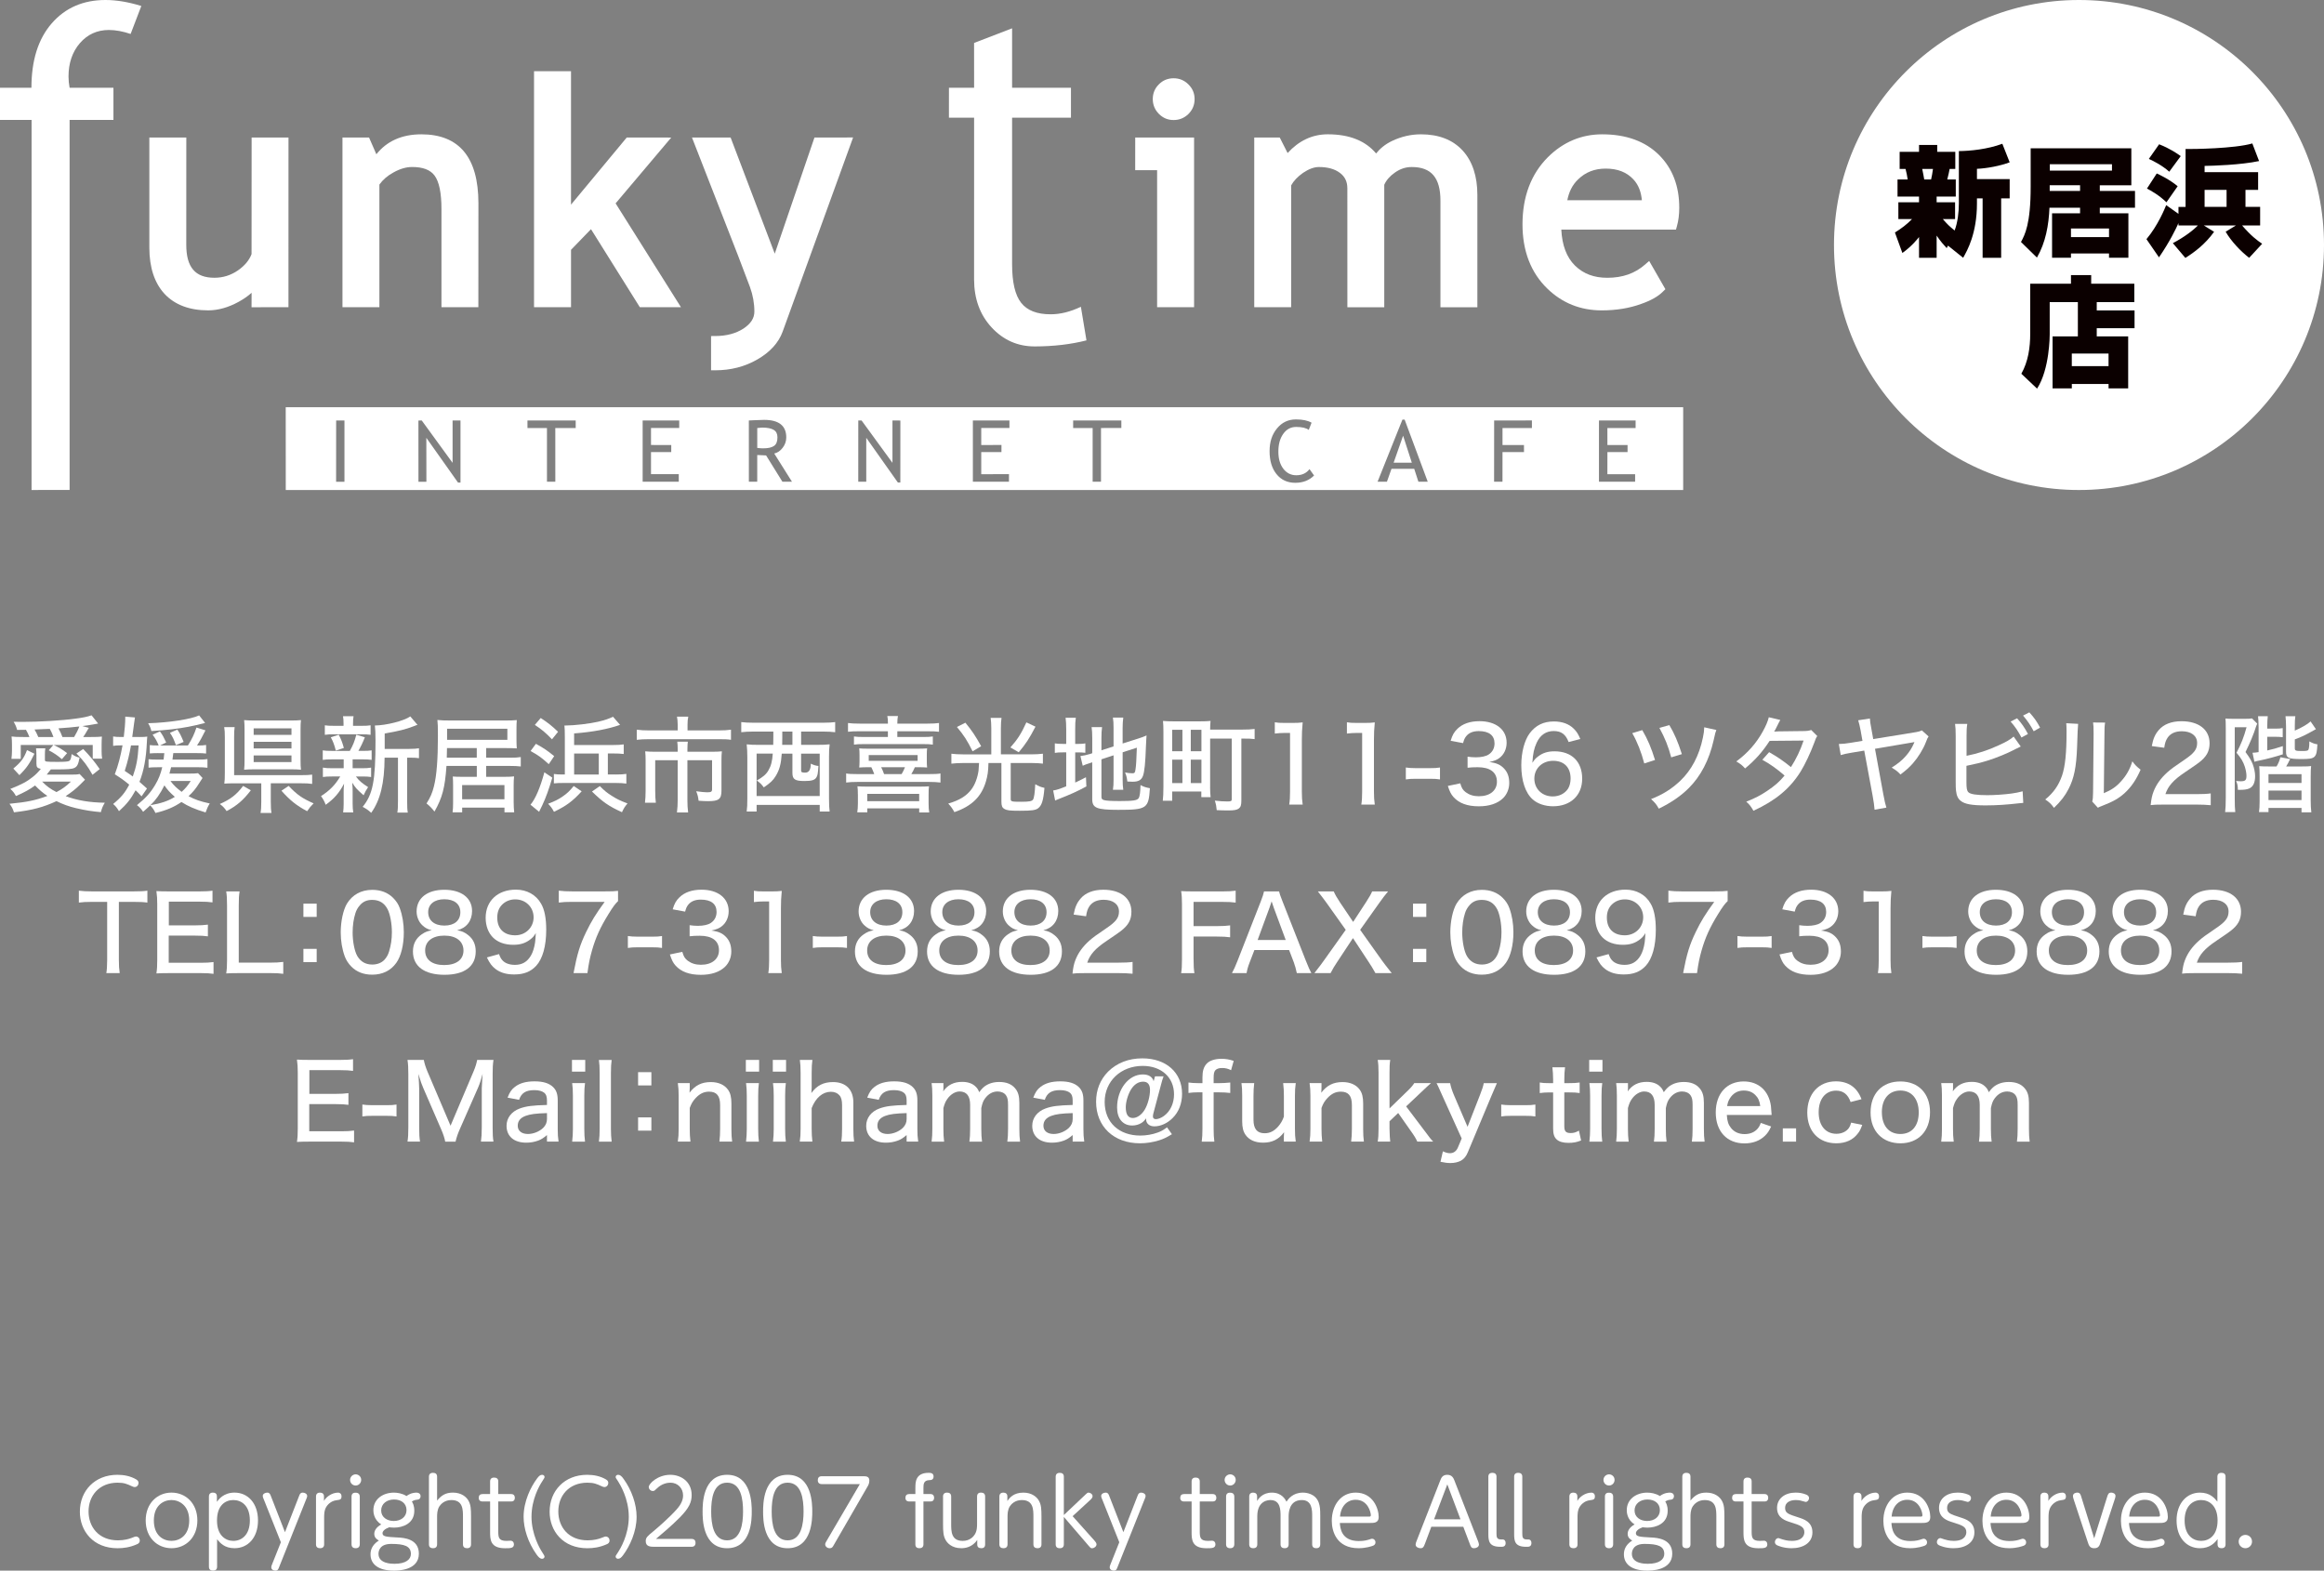 <svg xmlns="http://www.w3.org/2000/svg" id="_&#x30EC;&#x30A4;&#x30E4;&#x30FC;_2" viewBox="0 0 1509.79 1020.37"><rect x="0" y="0" width="1509.79" height="1020.37" fill="#808080" stroke="none"/><g id="_&#x6587;&#x5B57;"><path d="m84.86,22.06c-5.06-1.71-9.8-2.58-14.15-2.58-7.58,0-13.89,2.88-18.81,8.55-4.94,5.73-7.38,12.98-7.39,21.7,0,2.34.25,4.75.71,7.29h28.48v20.89h-28.48v240.4s-24.72.02-24.72.02l.02-240.44H0v-20.87h20.42c0-17.77,4.38-31.72,13.18-41.84C42.4,5.08,54.05,0,68.54,0c7.22,0,15,1.32,23.27,3.89l-6.95,18.17Z" style="fill:#fff;"></path><path d="m163.47,89.33s0,74.43-.05,75.75c-1.48,3.97-4.42,7.49-8.86,10.61-4.67,3.17-9.67,4.76-15.27,4.76-12.47,0-18.28-6.83-18.28-21.47l.03-69.65h-24.02v71.6c.02,12.83,3.33,22.9,9.86,29.97,6.6,7.08,16.13,10.73,28.36,10.73,6.42,0,13.1-1.87,19.74-5.52,3.37-1.85,6.2-3.82,8.47-5.91-.04,3.28-.04,9.4-.04,9.4l23.99-.02.02-110.25h-23.96Z" style="fill:#fff;"></path><path d="m273.72,87.26c-12.77,0-22.52,4.53-29.22,12.96-1.77-4-4.75-10.89-4.75-10.89h-17.26v110.26h23.99v-79.69c2.21-3.11,5.25-5.78,9.21-7.91,4.23-2.35,8.25-3.5,11.97-3.5,7.01,0,11.87,1.79,14.66,5.56,2.98,3.98,4.48,11.33,4.48,21.8v63.74h23.97l.04-67.69c-.04-29.6-12.49-44.64-37.11-44.64Z" style="fill:#fff;"></path><path d="m436.04,89.36l-28.88-.02s-28.62,34.47-36.2,43.6c0-12.92,0-86.7,0-86.7h-24.03v153.34h24.04s0-35.2,0-37.3c1.21-1.28,9.67-9.96,12.97-13.39,3.37,5.32,31.72,50.68,31.72,50.68l26.73.02s-40.39-64.16-42.46-67.47c2.39-2.86,36.14-42.77,36.14-42.77Z" style="fill:#fff;"></path><path d="m550.23,89.33h-21.11s-21.68,63.44-25.8,75.47c-4.54-11.94-28.68-75.47-28.68-75.47h-25.1l29.87,76.56,7.81,20.59c1.91,5.25,2.86,10.6,2.86,15.94,0,4.27-2.28,7.82-7.01,10.99-5.02,3.26-11.23,4.89-18.35,4.89l-2.78.02v22.24h2.78c9.96,0,19.13-2.34,27.23-7,8.3-4.77,13.83-10.83,16.48-18.06l45.79-126.19h-3.98Z" style="fill:#fff;"></path><path d="m632.82,76.47h-16.35l.02-19.45h16.34l-.02-29.12,24.7-9.51v38.63h38.24v19.45h-38.24v95.14c0,11.75,1.95,20.15,5.89,25.12,3.93,5,10.31,7.45,19.07,7.45,6.38.02,12.9-1.63,19.73-4.88l3.62,21.83c-10.24,2.61-21.47,3.91-33.7,3.93-11.02-.02-20.35-4.15-27.95-12.38-7.58-8.21-11.34-18.6-11.36-31.18l.02-105.02Z" style="fill:#fff;"></path><path d="m762.45,50.85c-3.74,0-7.01,1.3-9.6,3.97-2.63,2.58-3.95,5.8-3.95,9.56s1.37,6.99,4.02,9.66c2.62,2.61,5.81,3.97,9.51,3.94,3.76,0,7.03-1.35,9.65-3.94,2.66-2.67,3.99-5.88,3.99-9.66s-1.34-6.88-3.98-9.51c-2.67-2.69-5.89-4.02-9.65-4.02Z" style="fill:#fff;"></path><path d="m737.5,89.33l-.02,21.23h14.24v89.03h24.02v-110.26h-38.24Z" style="fill:#fff;"></path><path d="m923.06,87.26c-6.32,0-12.61,1.43-18.61,4.26-4.69,2.23-7.95,5.06-10.47,8.17-6.74-8.06-17.12-12.44-31.34-12.44-10.25,0-18.92,4.26-26.14,12.18-1.84-3.5-5.11-10.08-5.11-10.08l-16.57-.02v110.26h23.98v-79.14c1.59-2.91,4.13-5.62,7.74-8.17,3.71-2.5,7.17-3.78,10.29-3.78,5.77,0,10.38,1.3,13.74,3.88,3.21,2.43,4.74,5.67,4.74,9.95l.02,77.26h23.96v-79.56c1.28-2.9,3.52-5.56,6.84-7.88,3.46-2.46,7.08-3.67,11.06-3.65,12.67,0,18.64,6.99,18.6,21.96v69.13h23.99v-72.91c0-12.24-3.22-21.95-9.57-28.9-6.44-6.99-15.56-10.53-27.13-10.53Z" style="fill:#fff;"></path><path d="m1077.86,100.74c-8.98-8.95-21.42-13.48-36.99-13.48-13.48,0-25.38,5.01-35.26,14.83-10.95,10.94-16.5,25.64-16.52,43.6,0,17.35,5.43,31.43,16.1,41.77,9.7,9.42,21.54,14.18,35.36,14.18,9.37,0,18.01-1.39,25.72-4.22,6.34-2.23,10.97-4.83,14.12-8.04l1.54-1.5-10.54-18.35-2.61,2.28c-6.62,5.84-14.67,8.66-24.6,8.66-8.61,0-15.45-2.56-20.87-7.81-5.64-5.47-8.51-13.48-9.01-23.49h74.5l.56-2.02c1.07-3.71,1.57-7.81,1.57-12.16.02-14.11-4.4-25.6-13.08-34.24Zm-59.65,29.33c1.03-5.23,3.15-9.85,7.03-13.55,4.89-4.73,10.72-6.97,17.94-6.99,7.68.02,13.58,2.3,17.98,7.03,3.41,3.67,4.99,8.28,5.49,13.51h-48.45Z" style="fill:#fff;"></path><path d="m905.37,300.6h11.83l-5.67-17.54-6.16,17.54Zm-400.31-16.54c0-2.24-.79-3.79-2.37-4.76-1.6-1-4.11-1.5-7.56-1.52-.55.02-1.6.11-3.18.29v12.92c1.3.19,2.56.28,3.8.28,3.24.02,5.62-.54,7.12-1.6,1.48-1.03,2.22-2.89,2.2-5.62Zm-319.44-19.52l.03,53.8h907.83v-53.8H185.62Zm38.16,48.44h-5.43l.03-39.8h5.4v39.8Zm73.77.52l-20.58-29.07.04,28.57-5.16-.02-.02-39.78,2.17-.02,20.02,27.51v-27.53l5.14.02v40.32h-1.61Zm76.46-35.43h-13.26l.02,34.9h-5.43v-34.9h-12.66l-.02-4.88,31.35-.02v4.89Zm62.08,11.06l-.02,4.58h-13.14v14.34h18.04v4.92s-23.47,0-23.47,0v-39.78l23.76-.02v4.89h-18.33v11.03l13.16.04Zm72.22,23.84l-10.61-17.1c-1.24-.02-3.14-.09-5.76-.27v17.37h-5.43l-.02-39.8c.19,0,1.61-.05,4.21-.2,2.65-.13,4.55-.19,5.75-.19,9.56,0,14.35,3.8,14.35,11.39,0,2.48-.78,4.74-2.34,6.75-1.54,2.02-3.35,3.24-5.47,3.72l11.53,18.33h-6.21Zm76.6.52h-1.59l-20.55-29.07v28.55h-5.2l.02-39.78h2.15l20.05,27.5v-27.51l5.14.02-.02,40.3Zm65.7-24.4l-.02,4.62h-13.12v14.36l18.02-.02-.02,4.92h-23.44v-39.8h23.75v4.89s-18.31,0-18.31,0v11.06l13.14-.04Zm64.65,23.88h-5.42v-34.9h-12.66v-4.88h31.31v4.86l-13.22.02v34.9Zm126.29.7c-5.2-.02-9.29-1.91-12.29-5.69-2.97-3.69-4.47-8.65-4.47-14.8s1.58-10.9,4.79-14.81c3.19-3.93,7.3-5.89,12.34-5.89,4.35,0,7.71.72,10.15,2.13l-1.83,4.67c-1.71-1.26-4.44-1.91-8.18-1.91-3.5,0-6.3,1.5-8.41,4.52-2.12,2.98-3.17,6.88-3.15,11.61,0,4.54,1.07,8.21,3.23,11.05,2.16,2.78,4.95,4.21,8.39,4.21,3.73,0,6.6-1.34,8.6-3.99l2.97,4.15c-3.13,3.13-7.19,4.73-12.15,4.74Zm79.92-.7l-2.72-8.4h-14.76l-2.97,8.4h-6.08l16.15-40.36h1.44l15.01,40.36h-6.06Zm54.64-23.84h13.94l.02,4.58h-13.96l-.02,19.26h-5.45l.04-39.78,24.53-.04v4.92s-19.1,0-19.1,0v11.06Zm86.46-11.06h-18.33l.02,11.06h13.09v4.58h-13.09l-.02,14.36h18.02v4.89h-23.49v-39.78h23.81v4.88Z" style="fill:#fff;"></path><circle cx="1350.62" cy="159.17" r="159.17" style="fill:#fff;"></circle><path d="m1265.51,159.59l-.84,1.61c-1.69-1.84-4.15-4.53-6.53-8.14v14.43h-11.44v-13.51c-.69.92-4.68,6.06-10.82,10.36l-4.84-13.28c4.38-2.76,7.6-5.15,11.13-8.75h-8.9v-10.9h13.43v-3.69h-13.97v-11.13h6.6c-.31-2.23-.77-4.45-1.38-6.83h-3.84v-11.13h12.59v-4.45h11.82v4.45h11.74v11.13h-3.68c-.46,2.38-.54,2.84-1.53,6.83h5.53v11.13h-12.44v3.69h11.98v10.9h-7.98c3.53,3.99,3.91,4.3,7.68,7.44,2-5.22,2.76-11.97,2.76-17.58v-34.01c7.22-.07,18.57-1.15,28.25-4.76l4.76,12.05c-5.99,2.3-14.97,3.99-21.26,4.22v6.68h21.26v12.51h-5.53v38.61h-12.05v-38.61h-3.68v3.38c0,19.42-6.29,30.55-8.98,35.23l-9.83-7.91Zm-16.73-49.82c.54,2.38,1.15,5.99,1.3,6.83h4.45c.38-1.69.92-4.22,1.23-6.83h-6.99Z" style="fill:#0b0000;"></path><path d="m1331.44,134.95c-.46,11.28-2.46,22.57-8.14,32.39l-10.36-10.13c2.53-4.68,6.29-11.67,6.29-35.77v-25.1h65.4v24.03h-20.49v3.69h22.87v10.9h-22.87v3.61h18.58v28.86h-12.59v-2.76h-24.72v2.76h-12.28v-28.86h18.19v-3.61h-19.88Zm19.88-10.9v-3.69h-19.73v3.69h19.73Zm-19.65-17.35v4.15h40.38v-4.15h-40.38Zm13.74,41.76v5.6h24.72v-5.6h-24.72Z" style="fill:#0b0000;"></path><path d="m1411.57,157.98c7.6-3.99,13.43-8.52,16.27-11.51h-12.59v-1.54c-1.69,3.76-5.45,11.74-12.66,22.26l-8.14-11.82c7.45-8.9,11.82-19.65,12.82-22.11l7.98,5.68v-4.53h4.61v-37.61c4.68.08,31.78-.23,43.37-3.61l4.38,11.44c-11.9,2.53-29.94,3.07-35.39,3.15v4.07h34.77v11.51h-8.21v11.05h9.52v12.05h-11.74c5.99,6.91,9.75,9.67,13.05,11.9l-8.44,9.13c-5.45-4.14-11.82-10.9-15.27-16.96l6.68-4.07h-20.88l6.68,4.14c-5.83,8.14-12.82,13.28-18.65,16.96l-8.14-9.6Zm-10.44-45.29c1.54.69,8.29,3.84,13.59,8.29l-7.29,10.44c-4.91-4.76-10.13-7.6-12.66-8.91l6.37-9.83Zm1.54-18.96c7.06,2.76,11.67,5.99,14.05,7.68l-7.45,10.13c-4.53-3.99-10.06-6.91-13.28-8.29l6.68-9.52Zm29.55,29.63v11.05h14.28v-11.05h-14.28Z" style="fill:#0b0000;"></path><path d="m1349.86,196.28h-18.27v21.03c0,.61,0,22.57-8.21,35.16l-10.21-9.67c4.45-7.91,5.76-16.96,5.76-26.02v-32.47h26.48v-5.6h13.13v5.6h28.02v11.97h-24.41v5.37h24.56v11.59h-24.56v5.29h20.42v33.78h-12.74v-2.84h-23.87v2.84h-12.51v-33.78h16.43v-22.26Zm-3.91,33.39v8.21h23.87v-8.21h-23.87Z" style="fill:#0b0000;"></path><path d="m51.89,982.03c0-13.5,9.66-23.91,24.38-23.91,4.25,0,8.55.82,12.27,3.03,1.4.82,1.45,1.8,1.45,2.21,0,1.57-1.16,2.73-2.5,2.73-.64,0-.93-.17-2.03-.64-2.91-1.34-4.83-2.21-9.02-2.21-12.16,0-18.91,8.61-18.91,18.67s6.58,18.79,19.08,18.79c4.13,0,7.33-.93,8.9-1.57,2.15-.87,2.39-.93,2.91-.93,1.05,0,2.38.93,2.38,2.62,0,1.46-.93,2.04-1.75,2.39-4.65,2.09-8.9,2.62-12.68,2.62-15.71,0-24.49-11.05-24.49-23.79Z" style="fill:#fff;"></path><path d="m111.41,969.69c9.31,0,16.81,7.04,16.81,18.09s-7.56,18.03-16.81,18.03-16.76-6.92-16.76-18.03,7.56-18.09,16.76-18.09Zm0,31.35c5.24,0,11.52-3.49,11.52-13.26s-6.51-13.27-11.52-13.27-11.46,3.32-11.46,13.27,6.28,13.26,11.46,13.26Z" style="fill:#fff;"></path><path d="m141.03,1017.86c0,2.27-1.69,2.5-2.62,2.5-1.51,0-2.68-.64-2.68-2.5v-45.67c0-2.33,1.86-2.5,2.56-2.5,1.51,0,2.62.64,2.62,2.5v3.49c1.1-1.51,4.3-5.99,11.46-5.99,8.73,0,15.24,6.98,15.24,18.09s-6.46,18.03-15.24,18.03c-6.57,0-9.42-3.49-11.34-5.82v17.86Zm10.53-16.81c5.64,0,10.76-4.07,10.76-13.26,0-9.89-5.64-13.27-10.76-13.27s-10.59,3.38-10.59,13.27,5.7,13.26,10.59,13.26Z" style="fill:#fff;"></path><path d="m171.22,973.77c-.29-.7-.52-1.28-.52-1.92,0-1.4,1.63-2.15,2.91-2.15,1.45,0,1.86.93,2.27,1.98l9.25,23.73,9.25-23.73c.41-1.05.81-1.98,2.33-1.98,1.34,0,2.85.82,2.85,2.21,0,.58-.23,1.1-.52,1.8l-17.74,44.45c-.52,1.34-.87,2.21-2.38,2.21-1.16,0-2.68-.58-2.68-2.15,0-.47.06-.81.41-1.69l5.82-14.6-11.23-28.16Z" style="fill:#fff;"></path><path d="m210.59,1003.32c0,2.21-1.69,2.5-2.62,2.5-1.51,0-2.68-.64-2.68-2.5v-31.12c0-2.27,1.8-2.5,2.56-2.5,1.69,0,2.62.87,2.62,2.5v2.91c1.28-2.44,4.94-5.41,9.25-5.41.87,0,2.15.58,2.15,2.44,0,2.04-.99,2.21-3.26,2.5-3.9.47-5.93,3.26-6.52,4.13-1.51,2.33-1.51,5.24-1.51,6.98v17.57Z" style="fill:#fff;"></path><path d="m234.65,961.43c0,1.98-1.57,3.66-3.61,3.66s-3.61-1.69-3.61-3.66,1.69-3.61,3.61-3.61,3.61,1.51,3.61,3.61Zm-6.28,10.88c0-2.56,1.98-2.56,2.68-2.56.76,0,2.68.17,2.68,2.56v30.95c0,2.44-2.03,2.56-2.62,2.56-1.8,0-2.73-.87-2.73-2.56v-30.95Z" style="fill:#fff;"></path><path d="m270.5,969.69c.76,0,2.73.23,2.73,2.38,0,1.28-.76,2.1-2.04,2.21-1.16.12-2.15.23-3.61,1.17.58.99,1.57,2.68,1.57,6.05,0,8.32-7.56,10.94-13.09,10.94-1.51,0-2.56-.17-3.2-.23-2.91,1.05-4.36,2.56-4.36,3.84,0,2.27,2.5,2.38,9.89,2.79,3.9.18,13.73.82,13.73,10.53,0,11-13.85,11-16.23,11-10.35,0-15.18-4.36-15.18-10.53,0-2.27.58-5.99,5.41-9.02-1.16-.7-2.97-1.75-2.97-4.36,0-2.04,1.28-4.31,4.54-6.11-5.12-3.14-5.12-8.32-5.12-9.25,0-7.16,6.17-11.4,13.32-11.4,2.27,0,5.41.47,8.2,2.21,2.91-2.21,5.88-2.21,6.4-2.21Zm-16.41,33.33c-7.33,0-8.2,4.48-8.2,6.46,0,6.34,8.38,6.46,10.35,6.46,7.51,0,10.7-2.91,10.7-6.4,0-5.12-4.25-6.52-12.86-6.52Zm-6.46-21.7c0,4.36,3.84,6.8,8.14,6.8,4.71,0,8.32-2.68,8.32-7.04s-3.37-6.92-8.09-6.92-8.38,2.79-8.38,7.16Z" style="fill:#fff;"></path><path d="m306.01,1003.32c0,2.5-2.09,2.5-2.56,2.5-1.69,0-2.68-.81-2.68-2.5v-17.74c0-4.89,0-11.05-7.56-11.05-4.54,0-6.92,2.79-7.8,4.13-1.45,2.33-1.45,5.18-1.45,6.92v17.74c0,2.21-1.69,2.5-2.62,2.5-1.51,0-2.68-.64-2.68-2.5v-43.98c0-2.27,1.8-2.5,2.62-2.5,1.51,0,2.68.64,2.68,2.5v15.53c2.85-3.49,5.64-5.18,10.3-5.18,5.52,0,8.84,2.85,10.18,5.41,1.4,2.62,1.57,5.12,1.57,10.3v17.92Z" style="fill:#fff;"></path><path d="m323.7,995c0,3.96.41,6.05,5.35,6.05.41,0,2.44-.11,2.56-.11,1.46,0,2.27.99,2.27,2.33,0,2.56-2.27,2.56-5.82,2.56-9.66,0-9.66-5.82-9.66-10.65v-19.72h-4.94c-.82,0-2.45-.23-2.45-2.39,0-1.57.87-2.44,2.45-2.44h4.94v-8.2c0-2.5,2.09-2.5,2.62-2.5,1.51,0,2.68.64,2.68,2.5v8.2h8.38c2.21,0,2.38,1.75,2.38,2.38,0,1.86-1.11,2.45-2.38,2.45h-8.38v19.55Z" style="fill:#fff;"></path><path d="m352.14,1008.26c.99,1.51,1.63,2.56,1.63,2.97,0,.82-.7,1.46-1.57,1.46-1.4,0-2.39-1.11-3.66-2.85-5.64-7.91-8.38-16.99-8.38-24.43,0-10.12,4.77-19.66,8.79-24.96,1.1-1.51,2.04-2.33,3.26-2.33.93,0,1.57.7,1.57,1.4,0,.47-.17.76-1.63,3.03-1.63,2.44-6.86,11.4-6.86,22.86s5.52,20.83,6.86,22.86Z" style="fill:#fff;"></path><path d="m357.07,982.03c0-13.5,9.66-23.91,24.38-23.91,4.25,0,8.55.82,12.27,3.03,1.4.82,1.45,1.8,1.45,2.21,0,1.57-1.16,2.73-2.5,2.73-.64,0-.93-.17-2.03-.64-2.91-1.34-4.83-2.21-9.02-2.21-12.16,0-18.91,8.61-18.91,18.67s6.58,18.79,19.08,18.79c4.13,0,7.33-.93,8.9-1.57,2.15-.87,2.39-.93,2.91-.93,1.05,0,2.38.93,2.38,2.62,0,1.46-.93,2.04-1.75,2.39-4.65,2.09-8.9,2.62-12.68,2.62-15.71,0-24.49-11.05-24.49-23.79Z" style="fill:#fff;"></path><path d="m401.71,962.65c-1.57-2.38-1.75-2.62-1.75-3.08,0-.82.7-1.46,1.57-1.46,1.28,0,2.33.87,3.66,2.79,5.12,7.1,8.38,16.23,8.38,24.49,0,9.6-4.36,19.02-8.79,24.96-1.16,1.57-2.09,2.33-3.26,2.33-.93,0-1.57-.7-1.57-1.4,0-.52.17-.82,1.75-3.14,1.05-1.63,6.8-10.82,6.8-22.75s-5.82-21.18-6.8-22.75Z" style="fill:#fff;"></path><path d="m449.29,999.77c2.39,0,2.56,1.8,2.56,2.56,0,1.63-.87,2.56-2.56,2.56h-23.91c-2.62,0-5.88,0-5.88-3.66,0-2.33,1.11-3.26,4.6-6.11,3.03-2.5,10.53-9.02,15.24-14.25,3.67-4.01,4.42-7.04,4.42-9.37,0-4.66-3.49-8.26-8.2-8.26-1.98,0-5.59.58-8.79,3.72-1.4,1.34-1.69,1.69-2.68,1.69-1.51,0-2.62-1.34-2.62-2.62,0-2.15,5.82-7.91,14.02-7.91,6.8,0,13.85,4.36,13.85,13.15,0,4.66-1.69,8.44-7.56,14.43-5,5.12-12.51,11.46-15.65,14.08h23.15Z" style="fill:#fff;"></path><path d="m456.44,981.97c0-4.59,0-23.85,15.94-23.85s16,19.26,16,23.85,0,23.85-16,23.85-15.94-19.25-15.94-23.85Zm26.29,0c0-7.97-1.28-18.73-10.35-18.73s-10.36,10.53-10.36,18.73,1.46,18.73,10.36,18.73,10.35-10.76,10.35-18.73Z" style="fill:#fff;"></path><path d="m495.75,981.97c0-4.59,0-23.85,15.94-23.85s16,19.26,16,23.85,0,23.85-16,23.85-15.94-19.25-15.94-23.85Zm26.29,0c0-7.97-1.28-18.73-10.35-18.73s-10.36,10.53-10.36,18.73,1.46,18.73,10.36,18.73,10.35-10.76,10.35-18.73Z" style="fill:#fff;"></path><path d="m533.83,964.17c-2.33,0-2.56-1.8-2.56-2.56,0-1.63.87-2.56,2.56-2.56h26.93c1.8,0,4.01,0,4.01,2.85,0,1.86-.76,3.2-1.4,4.25l-21.87,37.87c-.58,1.05-1.05,1.8-2.5,1.8-1.57,0-2.91-1.16-2.91-2.5,0-.7.29-1.22.81-2.09l21.7-37.06h-24.78Z" style="fill:#fff;"></path><path d="m594.69,966.5c0-3.43,0-9.66,8.55-9.66,1.11,0,3.26,0,3.26,2.38s-1.92,2.33-2.97,2.38c-3.61.18-3.61,2.85-3.61,5.18v3.84h4.54c2.21,0,2.38,1.75,2.38,2.38,0,1.86-1.1,2.45-2.38,2.45h-4.54v27.86c0,2.21-1.69,2.5-2.62,2.5-1.51,0-2.62-.64-2.62-2.5v-27.86h-4.01c-.82,0-2.45-.23-2.45-2.39,0-1.57.87-2.44,2.45-2.44h4.01v-4.13Z" style="fill:#fff;"></path><path d="m612.63,972.25c0-2.27,1.69-2.56,2.62-2.56,1.51,0,2.68.64,2.68,2.56v17.69c0,4.89,0,11.11,7.51,11.11,4.59,0,6.98-2.79,7.8-4.13,1.51-2.33,1.51-5.18,1.51-6.98v-17.69c0-2.56,1.98-2.56,2.62-2.56,1.63,0,2.62.82,2.62,2.56v31.12c0,2.44-1.92,2.44-2.5,2.44-1.75,0-2.62-.81-2.62-2.44v-2.91c-3.37,4.89-8.09,5.35-10.41,5.35-6.17,0-9.13-3.43-10.18-5.41-1.4-2.56-1.63-5.12-1.63-10.24v-17.92Z" style="fill:#fff;"></path><path d="m676.6,1003.32c0,2.5-2.09,2.5-2.56,2.5-1.69,0-2.68-.81-2.68-2.5v-17.74c0-4.89,0-11.05-7.56-11.05-4.54,0-6.92,2.79-7.8,4.13-1.45,2.33-1.45,5.18-1.45,6.92v17.74c0,2.21-1.69,2.5-2.62,2.5-1.51,0-2.68-.64-2.68-2.5v-31.12c0-2.27,1.8-2.5,2.56-2.5,1.69,0,2.62.87,2.62,2.5v2.91c1.45-1.98,3.96-5.41,10.41-5.41,5.64,0,8.9,2.97,10.18,5.41,1.4,2.62,1.57,5.12,1.57,10.3v17.92Z" style="fill:#fff;"></path><path d="m704.91,971.21c1.45-1.34,1.57-1.51,2.27-1.51,1.11,0,2.62.93,2.62,2.33,0,.76-.7,1.69-1.22,2.15l-11.75,10.82,14.25,15.94c.47.52,1.28,1.51,1.28,2.33,0,1.45-1.57,2.56-2.85,2.56-.87,0-.99-.11-2.44-1.8l-15.94-18.56v17.86c0,2.21-1.69,2.5-2.62,2.5-1.51,0-2.68-.64-2.68-2.5v-43.98c0-2.27,1.8-2.5,2.62-2.5,1.51,0,2.68.64,2.68,2.5v24.9l13.79-13.03Z" style="fill:#fff;"></path><path d="m715.9,973.77c-.29-.7-.52-1.28-.52-1.92,0-1.4,1.63-2.15,2.91-2.15,1.45,0,1.86.93,2.27,1.98l9.25,23.73,9.25-23.73c.41-1.05.81-1.98,2.33-1.98,1.34,0,2.85.82,2.85,2.21,0,.58-.23,1.1-.52,1.8l-17.74,44.45c-.52,1.34-.87,2.21-2.38,2.21-1.16,0-2.68-.58-2.68-2.15,0-.47.06-.81.41-1.69l5.82-14.6-11.23-28.16Z" style="fill:#fff;"></path><path d="m779.43,995c0,3.96.41,6.05,5.35,6.05.41,0,2.44-.11,2.56-.11,1.46,0,2.27.99,2.27,2.33,0,2.56-2.27,2.56-5.82,2.56-9.66,0-9.66-5.82-9.66-10.65v-19.72h-4.94c-.82,0-2.45-.23-2.45-2.39,0-1.57.87-2.44,2.45-2.44h4.94v-8.2c0-2.5,2.09-2.5,2.62-2.5,1.51,0,2.68.64,2.68,2.5v8.2h8.38c2.21,0,2.38,1.75,2.38,2.38,0,1.86-1.11,2.45-2.38,2.45h-8.38v19.55Z" style="fill:#fff;"></path><path d="m802.79,961.43c0,1.98-1.57,3.66-3.61,3.66s-3.61-1.69-3.61-3.66,1.69-3.61,3.61-3.61,3.61,1.51,3.61,3.61Zm-6.28,10.88c0-2.56,1.98-2.56,2.68-2.56.76,0,2.68.17,2.68,2.56v30.95c0,2.44-2.03,2.56-2.62,2.56-1.8,0-2.73-.87-2.73-2.56v-30.95Z" style="fill:#fff;"></path><path d="m857.7,1003.32c0,2.27-1.75,2.5-2.62,2.5-1.63,0-2.62-.81-2.62-2.5v-18.09c0-4.13,0-10.7-6.75-10.7-8.55,0-8.55,8.9-8.55,10.76v18.03c0,2.27-1.69,2.5-2.56,2.5-1.51,0-2.68-.64-2.68-2.5v-18.09c0-4.19,0-10.7-6.63-10.7-.76,0-8.49,0-8.49,10.41v18.38c0,2.21-1.69,2.5-2.62,2.5-1.51,0-2.62-.64-2.62-2.5v-31.12c0-2.27,1.75-2.5,2.5-2.5,1.69,0,2.62.87,2.62,2.5v2.91c.87-1.4,3.43-5.41,9.6-5.41,6.52,0,8.79,4.54,9.48,5.87,1.16-1.69,4.07-5.87,10.65-5.87,2.15,0,8.14.58,10.3,6.46.87,2.44.99,4.71.99,8.49v18.67Z" style="fill:#fff;"></path><path d="m870.43,989.41c.23,3.03.76,11.75,12.33,11.75,3.73,0,5.64-.64,7.62-1.28.29-.11.64-.23,1.05-.23,1.1,0,2.15.93,2.15,2.38,0,1.22-.76,1.8-1.57,2.15-.93.35-4.54,1.63-9.42,1.63-14.43,0-17.39-11.17-17.39-17.8,0-10.01,5.82-18.32,15.53-18.32,11.23,0,14.95,10.35,14.95,15.88,0,3.84-3.08,3.84-5.82,3.84h-19.43Zm18.85-4.13c.7,0,1.28,0,1.28-.87,0-2.04-1.98-10.07-9.83-10.07-5.41,0-9.6,3.96-10.18,10.94h18.73Z" style="fill:#fff;"></path><path d="m925.59,1003.2c-.58,1.57-1.05,2.62-2.73,2.62-1.46,0-3.2-.81-3.2-2.38,0-.64.18-1.22.58-2.21l15.42-39.44c.58-1.51,1.4-3.67,4.54-3.67s4.07,2.21,4.65,3.67l15.36,39.44c.35.93.58,1.57.58,2.21,0,1.63-1.86,2.38-3.14,2.38-1.8,0-2.15-1.05-2.73-2.62l-4.3-11.34h-20.77l-4.24,11.34Zm23.21-16.17l-8.55-22.69-8.61,22.69h17.16Z" style="fill:#fff;"></path><path d="m966.9,959.34c0-2.21,1.69-2.5,2.62-2.5,1.51,0,2.68.64,2.68,2.5v37c0,2.15.18,3.78,2.91,3.78h.99c1.34,0,2.03.93,2.03,2.27,0,.52,0,2.5-2.44,2.5h-1.1c-7.21,0-7.68-3.72-7.68-8.2v-37.35Z" style="fill:#fff;"></path><path d="m983.66,959.34c0-2.21,1.69-2.5,2.62-2.5,1.51,0,2.68.64,2.68,2.5v37c0,2.15.18,3.78,2.91,3.78h.99c1.34,0,2.03.93,2.03,2.27,0,.52,0,2.5-2.44,2.5h-1.1c-7.21,0-7.68-3.72-7.68-8.2v-37.35Z" style="fill:#fff;"></path><path d="m1024.85,1003.32c0,2.21-1.69,2.5-2.62,2.5-1.51,0-2.68-.64-2.68-2.5v-31.12c0-2.27,1.8-2.5,2.56-2.5,1.69,0,2.62.87,2.62,2.5v2.91c1.28-2.44,4.94-5.41,9.25-5.41.87,0,2.15.58,2.15,2.44,0,2.04-.99,2.21-3.26,2.5-3.9.47-5.93,3.26-6.52,4.13-1.51,2.33-1.51,5.24-1.51,6.98v17.57Z" style="fill:#fff;"></path><path d="m1048.91,961.43c0,1.98-1.57,3.66-3.61,3.66s-3.61-1.69-3.61-3.66,1.69-3.61,3.61-3.61,3.61,1.51,3.61,3.61Zm-6.28,10.88c0-2.56,1.98-2.56,2.68-2.56.76,0,2.68.17,2.68,2.56v30.95c0,2.44-2.03,2.56-2.62,2.56-1.8,0-2.73-.87-2.73-2.56v-30.95Z" style="fill:#fff;"></path><path d="m1084.76,969.69c.76,0,2.73.23,2.73,2.38,0,1.28-.76,2.1-2.04,2.21-1.17.12-2.15.23-3.61,1.17.58.99,1.57,2.68,1.57,6.05,0,8.32-7.56,10.94-13.09,10.94-1.51,0-2.56-.17-3.2-.23-2.91,1.05-4.36,2.56-4.36,3.84,0,2.27,2.5,2.38,9.89,2.79,3.9.18,13.73.82,13.73,10.53,0,11-13.85,11-16.23,11-10.35,0-15.18-4.36-15.18-10.53,0-2.27.58-5.99,5.41-9.02-1.16-.7-2.97-1.75-2.97-4.36,0-2.04,1.28-4.31,4.54-6.11-5.12-3.14-5.12-8.32-5.12-9.25,0-7.16,6.17-11.4,13.32-11.4,2.27,0,5.41.47,8.2,2.21,2.91-2.21,5.88-2.21,6.4-2.21Zm-16.41,33.33c-7.33,0-8.2,4.48-8.2,6.46,0,6.34,8.38,6.46,10.35,6.46,7.51,0,10.7-2.91,10.7-6.4,0-5.12-4.25-6.52-12.86-6.52Zm-6.46-21.7c0,4.36,3.84,6.8,8.14,6.8,4.71,0,8.32-2.68,8.32-7.04s-3.37-6.92-8.09-6.92-8.38,2.79-8.38,7.16Z" style="fill:#fff;"></path><path d="m1120.27,1003.32c0,2.5-2.09,2.5-2.56,2.5-1.69,0-2.68-.81-2.68-2.5v-17.74c0-4.89,0-11.05-7.56-11.05-4.54,0-6.92,2.79-7.8,4.13-1.45,2.33-1.45,5.18-1.45,6.92v17.74c0,2.21-1.69,2.5-2.62,2.5-1.51,0-2.68-.64-2.68-2.5v-43.98c0-2.27,1.8-2.5,2.62-2.5,1.51,0,2.68.64,2.68,2.5v15.53c2.85-3.49,5.64-5.18,10.3-5.18,5.52,0,8.84,2.85,10.18,5.41,1.4,2.62,1.57,5.12,1.57,10.3v17.92Z" style="fill:#fff;"></path><path d="m1137.96,995c0,3.96.41,6.05,5.35,6.05.41,0,2.44-.11,2.56-.11,1.46,0,2.27.99,2.27,2.33,0,2.56-2.27,2.56-5.82,2.56-9.66,0-9.66-5.82-9.66-10.65v-19.72h-4.94c-.82,0-2.45-.23-2.45-2.39,0-1.57.87-2.44,2.45-2.44h4.94v-8.2c0-2.5,2.09-2.5,2.62-2.5,1.51,0,2.68.64,2.68,2.5v8.2h8.38c2.21,0,2.38,1.75,2.38,2.38,0,1.86-1.11,2.45-2.38,2.45h-8.38v19.55Z" style="fill:#fff;"></path><path d="m1157.89,1000.06c1.05.29,3.08.99,6.17.99,7.56,0,8.14-4.36,8.14-5.64,0-3.66-2.91-4.54-8.78-6.4-3.55-1.11-8.96-2.79-8.96-9.37,0-6.11,5.12-9.95,12.04-9.95,2.5,0,4.54.35,6.87,1.28.64.29,1.86.76,1.86,2.27,0,1.4-1.05,2.5-2.21,2.5-.23,0-2.09-.58-2.15-.58-1.92-.58-3.32-.64-4.19-.64-3.9,0-6.98,1.63-6.98,5.06s1.92,4.07,8.61,6.22c3.66,1.16,9.13,2.91,9.13,9.72s-5.99,10.3-13.55,10.3c-5.18,0-8.84-1.63-9.54-1.98-1.1-.58-1.28-1.51-1.28-2.04,0-1.16.87-2.56,2.38-2.56.17,0,2.1.7,2.44.81Z" style="fill:#fff;"></path><path d="m1209.44,1003.32c0,2.21-1.69,2.5-2.62,2.5-1.51,0-2.68-.64-2.68-2.5v-31.12c0-2.27,1.8-2.5,2.56-2.5,1.69,0,2.62.87,2.62,2.5v2.91c1.28-2.44,4.94-5.41,9.25-5.41.87,0,2.15.58,2.15,2.44,0,2.04-.99,2.21-3.26,2.5-3.9.47-5.93,3.26-6.52,4.13-1.51,2.33-1.51,5.24-1.51,6.98v17.57Z" style="fill:#fff;"></path><path d="m1228.77,989.41c.23,3.03.76,11.75,12.33,11.75,3.73,0,5.64-.64,7.62-1.28.29-.11.64-.23,1.05-.23,1.1,0,2.15.93,2.15,2.38,0,1.22-.76,1.8-1.57,2.15-.93.35-4.54,1.63-9.42,1.63-14.43,0-17.39-11.17-17.39-17.8,0-10.01,5.82-18.32,15.53-18.32,11.23,0,14.95,10.35,14.95,15.88,0,3.84-3.08,3.84-5.82,3.84h-19.43Zm18.85-4.13c.7,0,1.28,0,1.28-.87,0-2.04-1.98-10.07-9.83-10.07-5.41,0-9.6,3.96-10.18,10.94h18.73Z" style="fill:#fff;"></path><path d="m1263.12,1000.06c1.05.29,3.08.99,6.17.99,7.56,0,8.14-4.36,8.14-5.64,0-3.66-2.91-4.54-8.78-6.4-3.55-1.11-8.96-2.79-8.96-9.37,0-6.11,5.12-9.95,12.04-9.95,2.5,0,4.54.35,6.87,1.28.64.29,1.86.76,1.86,2.27,0,1.4-1.05,2.5-2.21,2.5-.23,0-2.09-.58-2.15-.58-1.92-.58-3.32-.64-4.19-.64-3.9,0-6.98,1.63-6.98,5.06s1.92,4.07,8.61,6.22c3.66,1.16,9.13,2.91,9.13,9.72s-5.99,10.3-13.55,10.3c-5.18,0-8.84-1.63-9.54-1.98-1.1-.58-1.28-1.51-1.28-2.04,0-1.16.87-2.56,2.38-2.56.17,0,2.1.7,2.44.81Z" style="fill:#fff;"></path><path d="m1293.13,989.41c.23,3.03.76,11.75,12.33,11.75,3.73,0,5.64-.64,7.62-1.28.29-.11.64-.23,1.05-.23,1.1,0,2.15.93,2.15,2.38,0,1.22-.76,1.8-1.57,2.15-.93.35-4.54,1.63-9.42,1.63-14.43,0-17.39-11.17-17.39-17.8,0-10.01,5.82-18.32,15.53-18.32,11.23,0,14.95,10.35,14.95,15.88,0,3.84-3.08,3.84-5.82,3.84h-19.43Zm18.85-4.13c.7,0,1.28,0,1.28-.87,0-2.04-1.98-10.07-9.83-10.07-5.41,0-9.6,3.96-10.18,10.94h18.73Z" style="fill:#fff;"></path><path d="m1330.85,1003.32c0,2.21-1.69,2.5-2.62,2.5-1.51,0-2.68-.64-2.68-2.5v-31.12c0-2.27,1.8-2.5,2.56-2.5,1.69,0,2.62.87,2.62,2.5v2.91c1.28-2.44,4.94-5.41,9.25-5.41.87,0,2.15.58,2.15,2.44,0,2.04-.99,2.21-3.26,2.5-3.9.47-5.93,3.26-6.52,4.13-1.51,2.33-1.51,5.24-1.51,6.98v17.57Z" style="fill:#fff;"></path><path d="m1368.99,972.25c.47-1.45.82-2.56,2.56-2.56.81,0,2.79.41,2.79,2.21,0,.64-.29,1.45-.47,2.04l-9.13,27.81c-.76,2.33-1.34,4.07-4.19,4.07s-3.49-1.69-4.25-4.07l-9.19-27.81c-.35-1.11-.41-1.63-.41-2.04,0-1.86,2.03-2.21,2.79-2.21,1.75,0,2.1,1.1,2.56,2.56l8.44,27.17,8.49-27.17Z" style="fill:#fff;"></path><path d="m1383.1,989.41c.23,3.03.76,11.75,12.33,11.75,3.73,0,5.64-.64,7.62-1.28.29-.11.64-.23,1.05-.23,1.1,0,2.15.93,2.15,2.38,0,1.22-.76,1.8-1.57,2.15-.93.35-4.54,1.63-9.42,1.63-14.43,0-17.39-11.17-17.39-17.8,0-10.01,5.82-18.32,15.53-18.32,11.23,0,14.95,10.35,14.95,15.88,0,3.84-3.08,3.84-5.82,3.84h-19.43Zm18.85-4.13c.7,0,1.28,0,1.28-.87,0-2.04-1.98-10.07-9.83-10.07-5.41,0-9.6,3.96-10.18,10.94h18.73Z" style="fill:#fff;"></path><path d="m1440.53,959.34c0-2.27,1.75-2.5,2.62-2.5,1.51,0,2.68.64,2.68,2.5v44.04c0,2.27-1.86,2.44-2.56,2.44-1.51,0-2.62-.64-2.62-2.44v-3.55c-1.51,2.21-4.83,5.99-11.4,5.99-8.79,0-15.24-6.92-15.24-18.03s6.63-18.09,15.18-18.09c6.58,0,9.48,3.55,11.34,5.87v-16.23Zm-10.53,15.18c-5.53,0-10.76,3.96-10.76,13.27,0,9.83,5.64,13.26,10.76,13.26s10.65-3.49,10.65-13.26-5.64-13.27-10.65-13.27Z" style="fill:#fff;"></path><path d="m1463.03,1001.52c0,2.44-1.98,4.3-4.3,4.3-2.44,0-4.36-1.92-4.36-4.3,0-2.5,1.98-4.36,4.36-4.36s4.3,1.86,4.3,4.36Z" style="fill:#fff;"></path><path d="m55.22,506.56q-.68.61-3.19,3.19c-2.38,2.44-5.7,5.09-9.37,7.47,7.47,2.78,15.47,4.14,25.45,4.28-1.29,2.04-1.9,3.53-2.58,6.11-5.56-.48-9.7-1.09-16.15-2.58-4.55-1.09-8.35-2.44-12.69-4.55-8.69,4-15.61,5.84-27.62,7.26-.75-2.38-1.49-3.8-2.92-5.56,11.33-1.09,16.7-2.17,24.64-5.09-3.12-2.11-5.16-3.87-8.01-6.79-3.73,2.72-6.72,4.34-12.42,6.86-1.02-1.9-1.97-3.19-3.66-4.62,7.53-2.99,10.79-4.75,14.59-7.8,2.04-1.63,3.26-2.85,5.23-5.23-2.31-.47-2.85-1.15-2.85-3.39v-5.02c0-1.97-.07-3.46-.27-4.96h6.04c-.2,1.29-.27,2.38-.27,4v3.53c0,1.22.48,1.29,8.48,1.29,4.41,0,6.65-.2,7.33-.61.88-.61,1.22-1.63,1.56-4.48,1.9,1.29,3.19,1.9,5.16,2.31-.82,4.41-1.56,5.84-3.39,6.72-1.63.75-4.21.95-12.15.95h-3.12c-1.49,1.9-1.83,2.31-2.71,3.39h15.68c3.05,0,4.48-.07,5.7-.41l3.53,3.73Zm-41.74-22.6v9.03h-6.04c.2-1.83.34-3.46.34-5.09v-4c0-1.97-.07-3.67-.27-5.43,2.31.27,3.39.34,7.8.34h3.8c-.61-1.56-1.49-3.53-2.24-4.68l-5.77.07c-.54-2.17-1.02-3.19-2.24-5.29,2.51.07,4.48.07,5.77.07,10.66,0,25.59-.88,34.47-2.11,5.09-.68,7.6-1.22,10.38-2.17l4.28,5.36q-.95.2-3.8.68c-1.97.34-3.6.61-6.45.95l4.21,1.15q-.47.82-2.37,4c-.14.14-.34.54-1.29,1.97h4.68c3.66,0,5.63-.07,7.47-.27-.14,1.63-.2,3.12-.2,5.43v4.14c0,1.7.07,2.99.34,4.75h-6.11v-8.89h-25.38c3.8,1.83,5.09,2.58,8.75,5.29l-3.39,3.94c-2.92-2.51-5.29-4.07-8.55-5.77l2.99-3.46H13.49Zm-4.82,15.34c5.02-4.21,6.92-6.72,8.89-12.01l4.82,2.38c-2.99,6.24-5.29,9.57-9.77,13.91l-3.94-4.28Zm26.06-20.49c-.75-2.17-1.49-3.8-2.37-5.29-1.63.07-2.99.14-3.8.14q-3.53.2-6.11.27c.95,1.56,1.63,2.99,2.44,4.89h9.84Zm-7.33,28.98c2.92,2.99,5.29,4.75,9.3,6.79,3.73-1.97,6.24-3.73,9.37-6.79h-18.66Zm20.77-28.98c1.22-1.97,2.65-4.82,3.39-6.85-4.68.54-7.67.81-13.57,1.22,1.15,2.04,1.83,3.66,2.58,5.63h7.6Zm11.94,24.57c-3.12-5.63-5.9-9.37-10.45-13.85l4.41-2.92c4.34,4.48,7.19,7.94,10.72,13.03l-4.68,3.73Z" style="fill:#fff;"></path><path d="m90.46,478.81c2.71,0,4-.07,5.23-.27-.14,1.42-.2,1.83-.27,3.66-.48,10.38-1.97,18.66-4.82,25.72,1.97,1.7,2.58,2.24,4.89,4.34l-3.53,5.09c-1.9-2.04-2.38-2.51-3.87-3.94-3.12,5.7-5.7,8.96-10.79,13.58-1.42-2.38-2.17-3.26-3.8-4.68,5.23-4.28,7.74-7.33,10.45-12.56-3.67-2.99-5.16-4.07-9.37-6.72,2.17-5.7,3.8-11.94,5.02-18.8h-1.02c-2.24,0-3.66.07-5.09.34v-6.11c1.63.27,2.92.34,5.56.34h1.36c.61-4.95.95-9.23.95-12.15v-1.09l6.31.54c-.14.82-.41,2.58-.54,3.66q-.41,3.05-1.22,9.03h4.55Zm-5.36,5.43c-1.02,5.77-2.1,10.38-4.07,16.56,2.58,1.76,3.46,2.31,5.23,3.66,2.37-6.65,3.26-11.4,3.8-20.22h-4.95Zm17.71,5.02c-2.17,0-3.6.07-5.5.21v-5.43c1.43.2,2.72.27,5.77.27-1.09-2.72-2.1-4.55-3.94-6.99l4.75-2.17c1.97,2.78,2.24,3.32,4.07,7.2l-4,1.97h18.12c2.65-4.28,4-7.06,5.56-11.67l5.84,1.83c-1.97,4-3.66,7.06-5.5,9.84h.75c2.17,0,3.66-.07,5.16-.34v5.56c-1.7-.2-3.26-.27-5.7-.27h-15.61c-.27,2.44-.34,2.85-.54,4.21h16.15c3.53,0,5.09-.07,6.58-.34v5.63c-2.17-.27-3.6-.34-6.51-.34h-17.1c-.48,1.9-.68,2.72-1.09,4.14h12.89c3.05,0,4.55-.07,5.7-.27l2.92,3.12q-.47.68-2.1,3.26c-2.38,3.8-3.94,5.7-6.99,8.55,4.21,2.24,7.53,3.39,13.78,4.75-1.09,1.69-1.9,3.46-2.71,5.83-7.13-2.17-11.33-4-15.68-6.79-4.82,3.32-9.77,5.43-16.9,7.13-1.02-2.17-1.7-3.12-3.39-4.95-1.36,1.36-2.04,1.9-4.62,4.21-1.29-1.97-2.37-3.12-4-4.34,5.84-4.75,8.82-8.08,11.88-13.23,2.17-3.6,3.53-7.13,4.55-11.4h-2.99c-2.51,0-4.28.07-5.9.27v-5.5c1.56.2,2.99.27,6.04.27h3.73c.2-1.36.27-2.17.47-4.21h-3.94Zm29.66-19.41c-1.97.61-6.85,1.69-10.11,2.31-6.79,1.29-14.25,2.17-24.02,2.78-.47-1.97-.88-2.99-2.1-5.09,13.3-.34,28.23-2.65,33.12-5.09l3.87,4.89-.75.21Zm-34.75,53.27c7.06-1.22,11.61-2.78,15.88-5.43-3.12-2.72-5.02-4.75-6.79-7.47-2.85,5.7-5.56,9.5-9.09,12.89Zm16.56-39.02c-1.36-3.8-2.1-5.43-3.87-8.01l4.82-2.11c1.83,2.78,2.37,3.94,4.07,8.01l-5.02,2.1Zm-3.53,23.28c1.97,2.71,4.07,4.68,7.26,7.06,2.51-2.31,3.73-3.73,5.9-7.06h-13.17Z" style="fill:#fff;"></path><path d="m162.96,513.42c-4.95,6.45-9.03,9.98-15.75,13.51-1.49-2.17-2.37-3.05-4.41-4.61,6.92-2.99,10.92-6.11,15.13-11.74l5.02,2.85Zm12.96,7.47c0,3.46.13,5.43.47,7.26h-7.13c.34-1.83.48-4.07.48-7.26v-12.01h-17.03c-2.92,0-5.16.07-6.99.2.27-1.83.34-3.39.34-6.92v-23.28c0-3.12-.07-4.48-.41-6.52h6.79c-.27,1.83-.34,3.39-.34,6.45v24.77h43.57c3.39,0,5.09-.07,7.13-.34v6.04c-2.17-.34-3.94-.41-7.13-.41h-19.75v12.01Zm19.34-27.14c0,2.85.07,4.68.27,6.31-1.9-.2-3.87-.27-6.79-.27h-23.35c-2.85,0-4.82.07-6.79.27.2-1.76.27-3.66.27-6.45v-19.75c0-2.31-.07-4.34-.27-6.04,2.04.2,4.07.27,7.13.27h23.14c2.85,0,4.61-.07,6.65-.27-.2,1.7-.27,3.39-.27,6.24v19.68Zm-30.47-16.35h24.57v-4.21h-24.57v4.21Zm0,8.82h24.57v-4.28h-24.57v4.28Zm0,8.89h24.57v-4.34h-24.57v4.34Zm22.73,15.47c5.5,5.77,8.89,8.14,16.22,11.33-1.83,1.83-2.71,2.85-4.21,5.09-6.92-3.67-11.13-7.06-16.69-13.3l4.68-3.12Z" style="fill:#fff;"></path><path d="m215.65,493.33c-2.72,0-4.28.07-5.97.34v-6.18c1.63.27,3.05.34,6.04.34h11.54c2.17-3.8,3.19-6.51,4.21-10.52l5.56,1.69c-1.29,3.33-2.58,5.97-4.21,8.82h2.65c2.92,0,4.28-.07,5.97-.34v6.18c-1.9-.27-3.26-.34-5.97-.34h-6.38v5.77h6.11c2.65,0,4.14-.07,5.9-.41v6.11c-1.77-.27-3.12-.34-5.9-.34h-4c2.04,2.72,3.94,4.34,7.94,6.92-1.29,1.97-1.97,3.12-2.92,5.29-4.55-4-5.29-4.82-7.4-8.21.27,3.26.27,3.6.27,5.63v8.01c0,2.38.14,3.94.41,5.7h-6.58c.2-1.63.34-3.39.34-5.56v-7.94c0-1.56,0-2.11.27-5.16-3.26,6.11-6.31,9.64-11.94,13.71-.82-2.24-1.76-3.94-3.05-5.63,5.56-3.53,9.3-7.33,12.49-12.76h-5.29c-2.85,0-4.07.07-5.97.34v-6.11c1.76.34,3.12.41,6.11.41h7.4v-5.77h-7.6Zm19-21.79c3.05,0,4.41-.07,6.11-.34v6.18c-1.77-.27-3.39-.34-6.11-.34h-17.44c-2.85,0-4.41.07-6.18.34v-6.18c1.63.27,3.12.34,6.31.34h5.84v-1.36c0-2.24-.07-3.19-.34-4.89h6.85c-.27,1.63-.34,2.51-.34,4.89v1.36h5.29Zm-16.49,16.08c-1.02-3.94-1.83-6.04-3.26-8.62l5.16-1.69c1.63,3.12,2.31,4.95,3.33,8.62l-5.23,1.7Zm47.84-1.09c2.99,0,4.62-.14,6.18-.41v6.45c-1.63-.27-2.92-.34-5.63-.34h-2.04v28.16c0,3.8.07,5.56.41,7.53h-6.79c.34-2.04.41-3.8.41-7.53v-28.16h-8.69c-.07,16.56-2.78,27.55-8.69,35.83-2.17-1.97-3.12-2.58-5.56-3.87,6.65-8.14,8.35-16.9,8.35-43.09,0-4.96-.13-7.53-.41-9.77,7.33-.07,18.93-2.99,23.01-5.9l4.68,5.5c-.61.14-.82.2-2.31.82-5.43,2.1-10.04,3.26-19,4.75v10.04h16.08Z" style="fill:#fff;"></path><path d="m290.05,497.6c-.95,14.12-2.72,20.7-7.8,29.66-1.63-2.17-2.99-3.53-5.16-5.29,2.51-3.94,3.73-6.79,4.82-11.13,1.76-6.86,2.58-17.51,2.58-32.85,0-5.97-.07-7.6-.34-10.25,2.37.27,4.95.34,8.62.34h35.36c3.39,0,5.63-.07,7.6-.27-.13,1.76-.2,3.26-.2,5.7v7.06c0,2.51.07,3.6.2,5.63-2.31-.14-4-.2-7.19-.2h-12.69v6.24h15.68c3.05,0,4.61-.07,6.79-.41v6.11c-2.17-.27-4.21-.34-6.79-.34h-15.68v7.06h12.15c2.72,0,4.14-.07,5.97-.27-.2,1.83-.27,3.46-.27,5.9v10.79c0,2.58.14,4.61.34,6.65h-6.31v-3.05h-27.48v3.05h-6.24c.27-1.9.34-3.6.34-6.31v-11.13c0-2.51-.07-4.21-.2-5.83,1.83.14,2.85.2,5.5.2h10.11v-7.06h-19.68Zm19.68-11.6h-19.34l-.14,6.24h19.48v-6.24Zm19.88-5.36v-7.2h-39.16v7.2h39.16Zm-29.38,38.61h27.48v-9.23h-27.48v9.23Z" style="fill:#fff;"></path><path d="m358.81,505.21c-2.24,7.6-4.14,12.89-6.51,17.92q-.61,1.22-1.09,2.24c0,.07-.2.48-.61,1.22-.07.2-.2.41-.34.82l-5.63-4.62c3.19-3.73,6.38-11.2,9.02-21.04l5.16,3.46Zm-10.66-21.99c5.29,2.92,7.26,4.27,11.88,8.01l-3.53,5.23c-4.61-4.21-6.65-5.7-11.81-8.55l3.46-4.68Zm3.12-16.76c4.68,3.05,7.33,5.16,11.27,8.96l-3.94,4.89c-4.14-4.34-6.72-6.45-11.13-9.37l3.8-4.48Zm26.6,47.64c-5.97,6.52-10.04,9.5-17.98,13.3-1.22-2.31-1.97-3.32-3.8-5.23,4.48-1.7,6.58-2.78,9.36-4.68,2.99-2.04,4.55-3.53,7.26-6.86l5.16,3.46Zm22.19-10.93c3.19,0,5.09-.13,6.85-.41v6.31c-1.9-.27-4-.41-6.85-.41h-33.86c-2.65,0-4.61.07-6.38.27v-6.11c1.76.27,3.39.34,5.63.34h1.49v-24.09c0-3.8-.07-6.18-.27-7.74h1.02c5.29,0,15.27-1.15,20.83-2.44,4.21-.95,7.67-2.17,9.7-3.26l4.61,5.29c-7.87,2.78-18.05,4.68-29.86,5.56v7.53h25.31c3.05,0,5.29-.13,6.92-.41v6.24c-2.51-.27-3.94-.34-6.92-.34h-3.39v13.64h5.16Zm-11.06-13.64h-16.02v13.64h16.02v-13.64Zm.68,21.17c3.05,3.05,4.55,4.27,7.53,6.17,3.46,2.24,5.7,3.32,10.45,5.09-1.83,2.24-2.17,2.71-3.6,5.7-8.62-3.93-12.42-6.58-19.48-13.44l5.09-3.53Z" style="fill:#fff;"></path><path d="m440.27,470.87c0-1.97-.2-4.07-.47-5.29h7.33c-.34,1.56-.47,3.19-.47,5.29v3.66h20.02c3.53,0,5.9-.14,8.21-.48v6.58c-2.04-.34-4.01-.41-8.08-.41h-45.06c-3.26,0-5.84.14-8.08.41v-6.58c2.51.34,4.89.48,8.14.48h18.46v-3.66Zm0,16.08c0-1.9-.07-3.53-.27-5.09h6.85c-.14.88-.27,2.78-.27,5.16v1.36h15.88c2.78,0,4.48-.07,6.51-.27-.2,1.76-.27,3.32-.27,5.7v19.82c0,5.5-1.7,6.85-8.62,6.85-2.04,0-3.19-.07-6.24-.27-.34-2.65-.54-3.59-1.56-6.17,3.12.41,5.5.68,6.99.68,2.71,0,3.32-.34,3.32-2.04v-18.8h-16.02v25.92c0,3.05.13,5.36.47,8.01h-7.26c.34-2.78.47-5.02.47-7.94v-25.99h-14.59v19.88c0,3.46.14,5.56.41,7.74h-7.06c.27-2.58.41-4.62.41-7.67v-20.02c0-2.04-.07-3.94-.27-5.7,2.1.2,3.94.27,6.79.27h14.32v-1.42Z" style="fill:#fff;"></path><path d="m489.09,475.28c-2.72,0-5.43.14-7.53.41v-6.58c2.04.27,4.48.41,7.6.41h45.81c3.12,0,5.5-.14,7.6-.41v6.58c-2.24-.27-4.75-.41-7.53-.41h-14.59v8.62h10.45c3.53,0,5.7-.07,8.08-.34-.34,2.78-.41,4.75-.41,8.21v27.01c0,4,.14,6.52.41,8.42h-6.45v-4.28h-40.99v4.28h-6.45c.34-2.58.41-4.48.41-8.48v-26.87c0-3.05-.13-5.63-.41-8.28,2.17.27,4.55.34,7.94.34h9.3c.07-2.11.07-3.19.07-4.96v-3.66h-13.3Zm2.44,14.32v27.55h40.99v-27.55h-12.08v10.86c0,1.22.47,1.49,2.65,1.49q3.66,0,3.66-5.83c1.63.82,3.26,1.36,4.95,1.49-.34,5.16-.54,6.18-1.36,7.47-1.02,1.7-3.05,2.31-7.74,2.31-6.11,0-7.8-1.09-7.8-5.23v-12.56h-6.92c-.47,6.79-1.49,10.59-4,14.66-1.63,2.71-3.6,4.55-7.67,7.26-1.63-2.17-2.31-2.78-4.55-4.48,3.8-2.04,6.11-4,7.53-6.52,1.7-2.85,2.51-5.97,2.85-10.93h-10.52Zm16.69-10.52c0,1.7,0,2.65-.07,4.82h6.65v-8.62h-6.58v3.8Z" style="fill:#fff;"></path><path d="m564.3,498.42c-2.51,0-4.07.07-6.11.2.13-1.22.2-2.17.2-4.21v-4c0-1.97-.07-2.85-.2-4.21,1.56.14,3.05.2,6.24.2h31.56c2.99,0,4.34-.07,6.31-.2-.13,1.29-.2,2.17-.2,4.21v4c0,1.97.07,2.72.2,4.21-1.7-.13-3.32-.2-6.24-.2h-1.7c-1.02,2.24-1.29,2.78-2.31,4.48h11.13c4.14,0,5.97-.07,7.8-.41v5.9c-2.1-.27-4.34-.41-7.8-.41h-45.74c-3.53,0-5.63.14-7.74.41v-5.9c1.76.34,3.8.41,7.87.41h10.38c-.54-1.56-1.22-3.12-1.9-4.48h-1.76Zm12.55-28.3c0-2.58-.07-3.39-.41-4.95h6.92c-.27,1.42-.41,2.44-.41,4.95h19.07c3.87,0,6.18-.14,8.01-.41v5.7c-1.9-.27-4.14-.34-7.94-.34h-19.14v3.73h16.42c3.32,0,4.82-.07,6.65-.34v5.29c-1.76-.27-3.46-.34-6.65-.34h-37.94c-3.19,0-4.89.07-6.65.34v-5.29c1.97.27,3.39.34,6.65.34h15.4v-3.73h-18.05c-3.8,0-5.97.07-7.87.34v-5.7c1.76.27,4.14.41,8.01.41h17.92Zm-19.54,45.95c0-2.38-.07-3.53-.27-5.23,2.04.13,3.39.2,6.72.2h33.05c3.53,0,4.82-.07,6.72-.2-.2,1.49-.27,2.71-.27,5.36v5.84c0,2.58.14,4.14.41,5.77h-6.51v-2.65h-33.73v2.58h-6.51c.27-1.7.41-3.39.41-5.77v-5.9Zm6.11,4.41h33.73v-4.75h-33.73v4.75Zm.95-26.2h31.76v-3.73h-31.76v3.73Zm8.08,4.14c.88,1.76,1.29,2.78,1.9,4.48h11.4c.95-1.56,1.63-3.12,2.17-4.48h-15.47Z" style="fill:#fff;"></path><path d="m643.99,472.97c0-2.58-.14-4.48-.41-6.58h7.06c-.27,1.83-.41,3.87-.41,6.58v17.1h19.82c2.78,0,5.09-.14,7.47-.41v6.45c-2.1-.27-4.28-.41-7.4-.41h-13.51v23.35c0,1.7.61,1.83,6.79,1.83,5.16,0,6.92-.34,7.67-1.36.75-1.02,1.22-4.55,1.49-10.04,2.17,1.29,3.6,1.83,5.97,2.37-.68,8.08-1.7,11.34-4.01,13.17-1.7,1.36-4.28,1.7-11.94,1.7-6.51,0-8.42-.2-10.11-1.22-1.43-.82-1.9-1.97-1.9-4.75v-25.04h-8.42c-.14,5.63-.54,8.21-1.7,12.15-2.92,9.77-9.16,15.88-20.43,19.75-1.29-2.38-2.24-3.66-4-5.56,7.19-2.1,11.81-4.89,15.07-9.23,2.24-2.99,3.94-7.4,4.62-12.15.13-1.42.2-2.31.34-4.96h-10.65c-2.65,0-4.95.14-7.33.41v-6.45c2.31.27,4.62.41,7.47.41h18.46v-17.1Zm-16.83-3.46c4.41,5.36,6.51,8.55,10.25,15.27l-5.56,3.32c-3.6-7.2-5.5-10.18-10.18-15.81l5.5-2.78Zm45.54,2.58c-4.14,7.94-6.31,11.2-10.86,16.62l-5.43-3.12c4.55-5.09,7.13-9.09,10.38-16.29l5.9,2.78Z" style="fill:#fff;"></path><path d="m692.67,473.99c0-3.46-.14-5.63-.41-7.67h6.65c-.34,2.17-.41,4.07-.41,7.74v9.23h1.7c2.58,0,3.6-.07,4.89-.34v6.11c-1.7-.2-2.85-.27-5.09-.27h-1.49v19.61c2.65-1.22,3.6-1.7,6.99-3.46l.27,5.97c-6.45,3.46-9.64,4.89-18.73,8.48-.68.27-.95.41-1.56.68l-1.29-6.52c2.44-.41,3.87-.88,8.48-2.71v-22.06h-1.97c-2.65,0-3.8.07-5.43.34v-6.18c1.56.27,2.78.34,5.43.34h1.97v-9.3Zm22.87,43.5c0,1.42.34,1.9,1.7,2.31,1.49.41,4.48.61,10.31.61,8.55,0,11.13-.41,12.15-1.83.75-1.09,1.15-4,1.22-8.55,2.24,1.15,3.19,1.49,6.11,2.04-.82,13.23-1.97,14.05-20.7,14.05-13.84,0-16.76-1.22-16.76-6.92v-23.96c-.81.27-1.42.47-1.83.61-2.24.68-2.85.95-4.34,1.63l-1.49-6.31c1.9-.2,4-.68,6.31-1.36l1.36-.48v-9.84c0-3.19-.13-5.09-.41-7.13h6.79c-.27,2.1-.41,4.14-.41,6.86v8.21l7.87-2.51v-12.15c0-2.92-.07-4.34-.41-6.58h6.72c-.27,2.17-.41,4.27-.41,6.72v10.11l10.04-3.19c2.38-.75,3.66-1.22,5.5-2.04q-.07.95-.2,3.12c-.07.61-.07,2.04-.2,4.07-.34,10.59-.95,16.35-1.9,19-1.02,2.78-2.92,3.87-6.79,3.87-.88,0-1.7-.07-3.39-.13-.27-2.44-.68-4.07-1.49-5.9,1.49.34,3.32.54,4.75.54s1.77-.34,2.04-2.51c.41-2.37.61-6.38.88-14.11l-9.23,2.99v17.71c0,2.72.13,4.62.41,6.65h-6.72c.34-2.1.41-3.8.41-6.85v-15.54l-7.87,2.58v24.23Z" style="fill:#fff;"></path><path d="m786.14,511.38c0,2.37.14,4.75.34,6.51h-6.04v-3.66h-18.93v5.97h-6.11c.27-2.17.41-5.16.41-9.02v-35.83c0-3.05-.07-4.75-.27-6.99,2.17.2,3.87.27,7.13.27h16.63c3.26,0,4.95-.07,7.13-.27-.13,1.56-.27,3.26-.27,5.63h20.43c3.73,0,6.24-.13,8.48-.41v6.58c-1.97-.27-3.87-.34-8.21-.34h-.41v40.11c0,3.12-.41,4.34-1.63,5.29-1.22.95-3.05,1.29-6.92,1.29-2.04,0-5.23-.07-7.46-.2-.2-2.38-.48-3.8-1.22-6.18,3.33.41,5.84.54,8.28.54,2.24,0,2.71-.27,2.71-1.49v-39.36h-14.05v31.56Zm-24.63-23.35h6.65v-13.91h-6.65v13.91Zm0,20.7h6.65v-15.2h-6.65v15.2Zm12.08-20.7h6.92v-13.91h-6.92v13.91Zm0,20.7h6.92v-15.2h-6.92v15.2Z" style="fill:#fff;"></path><path d="m828.17,469.24c1.9.34,3.32.41,6.31.41h5.43c2.99,0,4-.07,6.38-.34-.41,4.14-.54,7.33-.54,11.26v33.73c0,3.46.14,5.7.54,8.41h-8.75c.41-2.58.54-5.02.54-8.41v-38.14h-3.39c-2.31,0-4.21.14-6.51.41v-7.33Z" style="fill:#fff;"></path><path d="m875.01,469.24c1.9.34,3.32.41,6.31.41h5.43c2.99,0,4-.07,6.38-.34-.41,4.14-.54,7.33-.54,11.26v33.73c0,3.46.14,5.7.54,8.41h-8.75c.41-2.58.54-5.02.54-8.41v-38.14h-3.39c-2.31,0-4.21.14-6.51.41v-7.33Z" style="fill:#fff;"></path><path d="m913.3,498.62c1.9.27,3.6.41,6.31.41h9.5c2.78,0,4.48-.07,6.38-.41v7.74c-2.1-.34-3.6-.41-6.38-.41h-9.5c-2.71,0-4.21.07-6.31.41v-7.74Z" style="fill:#fff;"></path><path d="m948.66,508.87c.88,3.12,1.7,4.41,3.6,5.84,2.31,1.7,5.09,2.58,8.48,2.58,7.13,0,11.74-3.66,11.74-9.43,0-6.11-4.41-9.43-12.49-9.43-2.58,0-4.41.07-6.58.34v-7.19c1.63.27,3.73.41,5.43.41,3.46,0,6.58-.68,8.28-1.83,2.51-1.63,3.8-4.14,3.8-7.19,0-5.23-3.6-8.01-10.25-8.01-3.73,0-6.45,1.15-8.21,3.39-.95,1.22-1.36,2.17-1.97,4.41l-8.08-1.49c1.15-3.8,2.24-5.7,4.41-7.8,3.33-3.26,8.21-4.95,14.32-4.95,10.72,0,17.64,5.5,17.64,13.98,0,4.14-1.76,7.8-4.75,9.98-1.63,1.22-3.05,1.76-6.45,2.58,4.68.61,7.26,1.76,9.64,4.34,2.24,2.44,3.26,5.36,3.26,9.36,0,3.67-1.49,7.33-4,9.77-3.53,3.46-8.96,5.29-15.74,5.29-7.47,0-12.83-1.97-16.49-6.04-1.63-1.83-2.44-3.53-3.66-7.19l8.08-1.7Z" style="fill:#fff;"></path><path d="m1019.05,482.06c-1.9-5.02-4.75-7.13-9.7-7.13s-8.75,2.58-11.06,7.6c-1.7,3.73-2.44,7.06-2.78,13.03,1.36-2.04,2.1-2.92,3.66-4.07,3.05-2.37,6.31-3.39,10.72-3.39,11.2,0,17.98,6.72,17.98,17.78s-7.74,17.92-18.93,17.92c-5.23,0-10.04-1.63-13.16-4.41-4.82-4.21-7.47-12.21-7.47-22.26,0-8.28,2.04-16.08,5.36-20.63,3.94-5.29,9.03-7.8,15.81-7.8,5.43,0,9.84,1.63,12.96,4.75,1.83,1.83,2.85,3.39,4.21,6.65l-7.6,1.97Zm-22.26,23.75c0,6.72,5.09,11.6,11.94,11.6,4.28,0,7.94-1.9,9.98-5.09,1.02-1.63,1.63-4,1.63-6.51,0-7.26-4.21-11.54-11.33-11.54s-12.22,4.96-12.22,11.54Z" style="fill:#fff;"></path><path d="m1066.91,474.33c3.6,6.18,5.84,11.54,8.28,19.41l-6.99,2.24c-1.9-7.26-4.55-14.05-7.8-19.68l6.51-1.97Zm48.12-.07c-.61,1.56-.68,1.7-1.76,6.65-2.92,12.9-8.35,23.28-16.15,31.08-5.02,5.02-11.47,9.5-19.48,13.37-1.49-2.71-2.31-3.73-5.02-6.24,7.47-2.85,13.5-6.65,19-11.88,7.26-6.92,12.28-16.42,14.66-27.96.61-2.78.82-4.55.88-6.79l7.87,1.76Zm-30.54-3.19c3.26,5.43,5.56,10.79,8.14,18.86l-6.92,2.1c-1.97-7.33-4.07-12.48-7.67-19.14l6.45-1.83Z" style="fill:#fff;"></path><path d="m1156.58,467.75q-.75,1.22-2.17,4.14c-.88,1.83-1.36,2.72-1.83,3.39.41,0,1.36-.07,2.78-.14l16.15-.2c2.31,0,3.66-.2,5.16-.68l3.94,3.94c-.82,1.09-.95,1.49-2.04,4.48-2.31,6.24-5.9,13.98-8.89,18.73-6.85,10.93-16.15,18.66-30.54,25.31-1.76-2.99-2.51-4-4.68-5.9,5.84-2.31,9.3-4.14,13.57-6.99,4.95-3.32,7.94-5.9,11.33-9.98-4.82-4.21-9.23-7.4-14.45-10.25l4.41-4.95c5.7,3.26,8.89,5.43,14.18,9.7,3.39-5.29,6.18-11.06,8.21-17.24l-22.06.2c-4.75,7.26-9.37,12.49-15.95,17.92-1.9-2.1-2.72-2.78-5.7-4.55,7.33-5.43,12.89-11.67,17.17-19.41,2.04-3.66,3.39-6.86,3.94-9.3l7.47,1.77Z" style="fill:#fff;"></path><path d="m1252.9,478.47c-.61.88-.75,1.09-1.76,3.73-1.76,4.61-5.02,9.84-8.48,13.78-2.24,2.51-4.21,4.28-8.01,7.19-1.9-2.03-2.71-2.65-5.7-4.48,4.34-2.78,6.65-4.68,9.23-7.6,2.31-2.65,3.8-5.02,5.16-8.08q.14-.2.2-.54c.07-.13.13-.2.2-.41-.27.07-.34.07-.61.14-.07,0-.48.14-1.09.2l-23.95,4.07,5.43,29.66c.88,4.68,1.22,6.04,1.97,8.55l-7.67,1.36c-.2-2.51-.54-5.09-1.22-8.82l-5.5-29.59-8.14,1.36c-3.6.61-4.89.88-7.13,1.56l-1.22-7.2c2.65-.07,4.55-.27,7.47-.75l7.87-1.29-1.22-6.86c-.61-3.05-.88-4.27-1.56-6.51l7.6-1.15c.14,1.97.27,3.19.95,6.58l1.22,6.79,27.96-4.55c1.83-.34,2.51-.54,3.66-1.09l4.34,3.93Z" style="fill:#fff;"></path><path d="m1277.56,491.02c7.19-1.43,13.98-3.6,20.97-6.86,4.82-2.17,7.6-3.8,9.64-5.63l4.61,6.45-3.05,1.49c-5.77,3.05-12.42,5.77-18.93,7.8q-5.23,1.63-13.3,3.26v10.38c0,4.27.27,5.77,1.29,6.79,1.29,1.29,5.29,1.9,12.28,1.9,4.55,0,10.93-.41,15.88-1.09,2.78-.41,4.14-.68,7.06-1.43l.41,7.53-2.92.27c-7.47.88-14.59,1.36-21.58,1.36-8.82,0-13.51-.82-16.08-2.92-1.83-1.36-2.78-3.46-3.12-6.72-.14-1.15-.2-2.44-.2-5.84v-29.72c0-3.66-.13-5.63-.41-7.74h7.94c-.41,2.51-.47,4.28-.47,7.87v12.83Zm32.85-24.37c3.19,3.6,4.68,5.77,7.06,10.18l-4.21,2.31c-2.24-4.21-4.14-7.06-7.06-10.38l4.21-2.1Zm7.94-3.87c3.26,3.6,4.68,5.63,6.99,9.91l-4.14,2.38c-2.1-3.94-4-6.79-6.92-10.18l4.07-2.1Z" style="fill:#fff;"></path><path d="m1350.06,470.26q-.27,1.76-.68,15.07c-.47,13.03-1.97,20.36-5.56,27.28-2.31,4.48-4.89,7.8-9.43,12.21-2.04-2.72-2.99-3.6-5.7-5.43,5.36-4.34,8.69-9.1,10.93-15.54,2.04-6.04,2.92-14.59,2.92-28.57,0-2.85-.07-3.8-.2-5.43l7.74.41Zm17.51-.82c-.34,2.31-.41,3.39-.41,8.21l-.41,37.66c5.16-2.17,8.14-4.27,11.27-7.8,3.39-3.73,5.7-7.8,7.26-12.89,1.97,2.58,2.72,3.32,5.36,5.43-2.78,6.45-6.18,11.4-10.45,15.27-3.87,3.46-7.53,5.5-14.52,8.21-1.29.47-2.04.81-2.78,1.22l-3.66-4c.41-1.63.48-2.72.54-6.18l.34-36.99v-1.63c0-3.53-.07-4.82-.34-6.58l7.8.07Z" style="fill:#fff;"></path><path d="m1405.45,522.71c-4.95,0-5.97.07-8.28.34.47-4.21.95-6.38,1.9-8.82,1.76-4.61,4.75-8.75,9.09-12.62,2.31-2.03,4.41-3.59,10.86-7.94,6.45-4.34,8.35-6.86,8.35-11,0-4.68-3.87-7.6-9.97-7.6-4.21,0-7.33,1.42-9.23,4.21-1.15,1.76-1.7,3.26-2.17,6.51l-8.08-1.09c.88-4.82,2.1-7.6,4.55-10.45,3.19-3.73,8.28-5.7,14.73-5.7,11.27,0,18.26,5.5,18.26,14.32,0,5.16-1.97,8.75-6.85,12.49-2.1,1.56-3.05,2.24-9.09,6.31-7.6,5.09-10.99,8.96-12.76,14.25h20.22c3.94,0,6.92-.14,9.23-.48v7.67c-2.99-.27-5.56-.41-9.5-.41h-21.24Z" style="fill:#fff;"></path><path d="m1445.98,473.24c0-3.05-.07-5.43-.2-6.45.95.14,2.99.2,5.36.2h7.06c2.44,0,3.66-.07,4.82-.27l3.39,3.39c-.34.68-.54,1.36-.82,2.04-1.36,4.55-3.94,10.65-6.79,16.42,2.65,3.6,3.66,5.36,4.68,7.87.95,2.51,1.56,5.43,1.56,7.74,0,4.28-1.29,6.99-3.87,8.08-1.42.61-3.26.88-6.18.88h-1.15c-.07-2.85-.27-3.73-1.15-5.77,1.15.13,2.1.2,2.92.2,3.05,0,3.8-.75,3.8-3.53,0-1.7-.41-3.8-1.02-5.84-1.15-3.46-2.44-5.63-5.43-9.16,3.05-5.83,4.68-9.91,6.51-16.56h-7.67v46.01c0,4.34.07,6.72.34,9.09h-6.58c.27-2.17.41-5.16.41-9.23v-45.13Zm21.31-1.02c0-2.78-.14-4.82-.34-6.92h6.31c-.2,1.77-.34,4.14-.34,6.92v1.15h4.89c2.58,0,3.66-.07,5.16-.34v5.9c-1.7-.2-3.26-.27-5.09-.27h-4.95v8.89c3.94-.88,5.7-1.36,10.11-2.85v5.36c-4.34,1.42-10.59,3.12-15.07,4-1.43.27-2.38.48-3.39.82l-1.22-5.84c1.36-.07,2.31-.14,3.94-.41v-16.42Zm27.48,25.72c4.14,0,5.23-.07,6.65-.27-.2,1.83-.27,3.39-.27,6.92v15.61c0,2.79.13,5.29.41,7.53h-6.38v-2.85h-21.45v2.72h-6.18c.27-1.76.41-3.87.41-6.85v-16.49c0-3.19-.07-4.68-.27-6.52,1.9.14,3.19.2,6.79.2h4.48c1.22-2.03,1.83-3.59,2.51-5.97l6.38,1.15q-.2.27-.47.81c0,.07-.07.2-.2.41-.14.2-.34.54-.54,1.09-.61,1.09-.95,1.7-1.42,2.51h9.57Zm-21.04,10.72h21.45v-5.7h-21.45v5.7Zm0,11.13h21.45v-6.17h-21.45v6.17Zm17.1-33.66c0,1.56.61,1.77,4.61,1.77,2.71,0,3.6-.14,4.07-.61.47-.54.75-2.17.75-5.63,2.24,1.22,3.19,1.56,5.23,1.9-.41,8.75-1.29,9.57-10.11,9.57s-10.25-.68-10.25-4.82v-16.22c0-2.51-.13-4.68-.34-6.79h6.38c-.27,1.9-.34,3.6-.34,6.31v3.05c4.68-2.03,8.35-4.21,10.25-5.97l3.46,5.02q-.41.2-1.22.68c-5.56,3.12-8.35,4.48-12.49,5.97v5.77Z" style="fill:#fff;"></path><path d="m77.23,623.78c0,3.59.14,5.77.54,8.41h-8.69c.34-1.97.54-4.89.54-8.41v-37.87h-9.7c-3.8,0-6.38.13-8.69.47v-7.74c2.85.34,4.75.47,8.62.47h26.67c4.68,0,6.92-.13,9.23-.47v7.74c-2.38-.34-4.68-.47-9.23-.47h-9.3v37.87Z" style="fill:#fff;"></path><path d="m138.73,632.67c-2.31-.34-4.34-.48-8.28-.48h-20.7c-3.8,0-5.36.07-8.14.2.41-2.65.54-4.89.54-8.62v-36.51c0-3.26-.13-5.36-.54-8.35,2.44.14,4.34.2,8.14.2h20.02c3.33,0,6.11-.13,8.28-.47v7.6c-2.44-.34-4.55-.47-8.28-.47h-20.09v15.4h17.03c3.39,0,5.63-.13,8.35-.47v7.6c-2.51-.34-4.34-.47-8.35-.47h-17.1v17.64h20.83c3.73,0,5.56-.13,8.28-.47v7.67Z" style="fill:#fff;"></path><path d="m155.1,632.19c-3.53,0-5.77.07-8.14.2.41-2.51.54-4.95.54-8.55v-35.43c0-4.21-.13-6.79-.54-9.3h8.69c-.41,2.72-.54,4.68-.54,9.23v37.05h19.95c4.07,0,6.24-.14,8.96-.48v7.74c-2.38-.34-4.48-.48-8.96-.48h-19.95Z" style="fill:#fff;"></path><path d="m205.73,595.68h-8.62v-8.62h8.62v8.62Zm-8.62,29.38v-8.62h8.62v8.62h-8.62Z" style="fill:#fff;"></path><path d="m228.28,627.98c-1.97-1.97-3.39-4.21-4.28-6.58-1.76-4.82-2.65-10.11-2.65-15.68,0-7.13,1.63-14.59,4-18.59,3.53-5.84,9.3-9.03,16.49-9.03,5.5,0,10.11,1.76,13.57,5.23,1.97,1.97,3.46,4.21,4.28,6.58,1.76,4.75,2.65,10.18,2.65,15.74,0,8.28-1.83,15.61-4.89,19.89-3.66,5.09-8.96,7.67-15.68,7.67-5.5,0-10.04-1.76-13.51-5.23Zm5.56-39.9c-1.42,1.56-2.37,3.32-2.92,5.09-1.22,3.8-1.83,8.14-1.83,12.69,0,5.97,1.29,12.28,3.05,15.27,2.17,3.66,5.43,5.5,9.7,5.5,3.19,0,5.97-1.09,7.8-2.99,1.43-1.49,2.51-3.39,3.12-5.5,1.22-3.94,1.83-8.01,1.83-12.55,0-5.5-1.15-11.74-2.78-14.86-2.1-4.07-5.36-6.11-10.04-6.11-3.39,0-5.9,1.09-7.94,3.46Z" style="fill:#fff;"></path><path d="m304.16,607.49c3.26,2.58,4.89,6.04,4.89,10.59,0,9.77-7.26,15.2-20.29,15.2s-20.49-5.5-20.49-15.13c0-4.82,1.9-8.55,5.77-11.2,2.17-1.49,3.8-2.1,6.45-2.58-2.51-.61-4.28-1.49-6.18-3.32-2.24-2.1-3.66-5.5-3.66-8.89,0-8.69,6.92-14.11,17.98-14.11s18.05,5.29,18.05,13.78c0,6.38-3.6,11.06-9.7,12.55,2.92.41,4.89,1.29,7.19,3.12Zm-27.96,10.04c0,5.97,4.55,9.43,12.35,9.43s12.55-3.46,12.55-9.43-4.68-9.7-12.42-9.7-12.49,3.66-12.49,9.7Zm1.97-24.97c0,5.43,4.01,8.75,10.52,8.75s10.38-3.26,10.38-8.69-4.07-8.41-10.45-8.41-10.45,3.26-10.45,8.35Z" style="fill:#fff;"></path><path d="m324.2,619.84c.75,2.04,1.22,2.92,2.17,4,1.76,1.97,4.61,2.99,8.21,2.99,4.61,0,7.87-1.9,10.31-5.97,1.29-2.17,2.24-5.23,2.72-8.55.2-1.42.34-3.19.47-6.11-1.15,1.9-1.76,2.65-3.26,3.87-3.19,2.58-6.58,3.73-11.33,3.73-5.56,0-10.11-1.63-13.23-4.75-3.05-3.05-4.75-7.6-4.75-12.76,0-10.99,7.8-18.32,19.68-18.32,7.06,0,13.1,3.32,16.35,9.16,2.24,3.8,3.32,9.5,3.32,16.9,0,10.59-2.31,18.8-6.51,23.41-3.6,3.87-8.01,5.63-14.32,5.63-5.02,0-8.96-1.15-12.08-3.53-2.37-1.83-3.73-3.6-5.63-7.53l7.87-2.17Zm10.52-12.21c6.72,0,11.94-5.09,11.94-11.67s-5.09-11.67-11.94-11.67c-3.32,0-6.31,1.22-8.48,3.39-2.17,2.17-3.19,4.95-3.19,8.41,0,7.26,4.28,11.54,11.67,11.54Z" style="fill:#fff;"></path><path d="m401.51,585.43c-1.76,1.63-3.32,3.73-6.24,8.48-5.36,8.69-8.28,15.13-10.72,23.68-1.36,4.89-2.04,8.01-2.92,14.59h-9.03c2.37-12.55,4.21-18.46,8.21-26.74,3.39-6.99,6.31-11.74,12.01-19.54h-21.45c-3.73,0-5.63.13-8.35.47v-7.74c2.92.34,4.95.47,8.69.47h21.11c4.68,0,6.31-.07,8.69-.34v6.65Z" style="fill:#fff;"></path><path d="m407.9,608.1c1.9.27,3.6.41,6.31.41h9.5c2.78,0,4.48-.07,6.38-.41v7.74c-2.1-.34-3.6-.41-6.38-.41h-9.5c-2.71,0-4.21.07-6.31.41v-7.74Z" style="fill:#fff;"></path><path d="m443.26,618.35c.88,3.12,1.7,4.41,3.6,5.84,2.31,1.7,5.09,2.58,8.48,2.58,7.13,0,11.74-3.66,11.74-9.43,0-6.11-4.41-9.43-12.49-9.43-2.58,0-4.41.07-6.58.34v-7.19c1.63.27,3.73.41,5.43.41,3.46,0,6.58-.68,8.28-1.83,2.51-1.63,3.8-4.14,3.8-7.19,0-5.23-3.6-8.01-10.25-8.01-3.73,0-6.45,1.15-8.21,3.39-.95,1.22-1.36,2.17-1.97,4.41l-8.08-1.49c1.15-3.8,2.24-5.7,4.41-7.8,3.33-3.26,8.21-4.95,14.32-4.95,10.72,0,17.64,5.5,17.64,13.98,0,4.14-1.76,7.8-4.75,9.98-1.63,1.22-3.05,1.76-6.45,2.58,4.68.61,7.26,1.76,9.64,4.34,2.24,2.44,3.26,5.36,3.26,9.36,0,3.67-1.49,7.33-4,9.77-3.53,3.46-8.96,5.29-15.74,5.29-7.47,0-12.83-1.97-16.49-6.04-1.63-1.83-2.44-3.53-3.66-7.19l8.08-1.7Z" style="fill:#fff;"></path><path d="m489.76,578.71c1.9.34,3.32.41,6.31.41h5.43c2.99,0,4-.07,6.38-.34-.41,4.14-.54,7.33-.54,11.26v33.73c0,3.46.14,5.7.54,8.41h-8.75c.41-2.58.54-5.02.54-8.41v-38.14h-3.39c-2.31,0-4.21.14-6.51.41v-7.33Z" style="fill:#fff;"></path><path d="m528.05,608.1c1.9.27,3.6.41,6.31.41h9.5c2.78,0,4.48-.07,6.38-.41v7.74c-2.1-.34-3.6-.41-6.38-.41h-9.5c-2.71,0-4.21.07-6.31.41v-7.74Z" style="fill:#fff;"></path><path d="m591.31,607.49c3.26,2.58,4.89,6.04,4.89,10.59,0,9.77-7.26,15.2-20.29,15.2s-20.49-5.5-20.49-15.13c0-4.82,1.9-8.55,5.77-11.2,2.17-1.49,3.8-2.1,6.45-2.58-2.51-.61-4.28-1.49-6.18-3.32-2.24-2.1-3.66-5.5-3.66-8.89,0-8.69,6.92-14.11,17.98-14.11s18.05,5.29,18.05,13.78c0,6.38-3.6,11.06-9.7,12.55,2.92.41,4.89,1.29,7.19,3.12Zm-27.96,10.04c0,5.97,4.55,9.43,12.35,9.43s12.56-3.46,12.56-9.43-4.68-9.7-12.42-9.7-12.49,3.66-12.49,9.7Zm1.97-24.97c0,5.43,4.01,8.75,10.52,8.75s10.38-3.26,10.38-8.69-4.07-8.41-10.45-8.41-10.45,3.26-10.45,8.35Z" style="fill:#fff;"></path><path d="m638.15,607.49c3.26,2.58,4.89,6.04,4.89,10.59,0,9.77-7.26,15.2-20.29,15.2s-20.49-5.5-20.49-15.13c0-4.82,1.9-8.55,5.77-11.2,2.17-1.49,3.8-2.1,6.45-2.58-2.51-.61-4.28-1.49-6.18-3.32-2.24-2.1-3.66-5.5-3.66-8.89,0-8.69,6.92-14.11,17.98-14.11s18.05,5.29,18.05,13.78c0,6.38-3.6,11.06-9.7,12.55,2.92.41,4.89,1.29,7.19,3.12Zm-27.96,10.04c0,5.97,4.55,9.43,12.35,9.43s12.55-3.46,12.55-9.43-4.68-9.7-12.42-9.7-12.49,3.66-12.49,9.7Zm1.97-24.97c0,5.43,4.01,8.75,10.52,8.75s10.38-3.26,10.38-8.69-4.07-8.41-10.45-8.41-10.45,3.26-10.45,8.35Z" style="fill:#fff;"></path><path d="m684.99,607.49c3.26,2.58,4.89,6.04,4.89,10.59,0,9.77-7.26,15.2-20.29,15.2s-20.49-5.5-20.49-15.13c0-4.82,1.9-8.55,5.77-11.2,2.17-1.49,3.8-2.1,6.45-2.58-2.51-.61-4.28-1.49-6.18-3.32-2.24-2.1-3.66-5.5-3.66-8.89,0-8.69,6.92-14.11,17.98-14.11s18.05,5.29,18.05,13.78c0,6.38-3.6,11.06-9.7,12.55,2.92.41,4.89,1.29,7.19,3.12Zm-27.96,10.04c0,5.97,4.55,9.43,12.35,9.43s12.56-3.46,12.56-9.43-4.68-9.7-12.42-9.7-12.49,3.66-12.49,9.7Zm1.97-24.97c0,5.43,4.01,8.75,10.52,8.75s10.38-3.26,10.38-8.69-4.07-8.41-10.45-8.41-10.45,3.26-10.45,8.35Z" style="fill:#fff;"></path><path d="m705.02,632.19c-4.95,0-5.97.07-8.28.34.47-4.21.95-6.38,1.9-8.82,1.76-4.61,4.75-8.75,9.09-12.62,2.31-2.03,4.41-3.59,10.86-7.94,6.45-4.34,8.35-6.86,8.35-11,0-4.68-3.87-7.6-9.97-7.6-4.21,0-7.33,1.42-9.23,4.21-1.15,1.76-1.7,3.26-2.17,6.51l-8.08-1.09c.88-4.82,2.1-7.6,4.55-10.45,3.19-3.73,8.28-5.7,14.73-5.7,11.27,0,18.26,5.5,18.26,14.32,0,5.16-1.97,8.75-6.85,12.49-2.1,1.56-3.05,2.24-9.09,6.31-7.6,5.09-10.99,8.96-12.76,14.25h20.22c3.94,0,6.92-.14,9.23-.48v7.67c-2.99-.27-5.56-.41-9.5-.41h-21.24Z" style="fill:#fff;"></path><path d="m775.41,623.17c0,4.34.14,6.45.54,9.03h-8.62c.41-2.31.54-4.82.54-8.96v-35.97c0-3.46-.13-5.77-.54-8.35,2.44.14,4.34.2,8.14.2h18.66c3.8,0,5.9-.13,8.62-.47v7.74c-2.37-.34-4.61-.47-8.62-.47h-18.73v15.74h15.13c3.87,0,6.18-.14,8.62-.48v7.74c-2.37-.34-4.75-.48-8.62-.48h-15.13v14.73Z" style="fill:#fff;"></path><path d="m842.48,632.19c-.48-2.31-1.22-5.09-1.97-7.06l-3.05-7.94h-22.53l-3.05,7.94c-1.15,2.92-1.56,4.48-2.04,7.06h-9.5c1.15-2.04,2.17-4.28,3.6-7.94l15.07-38.48c1.29-3.32,1.83-4.96,2.17-6.65h9.77c.34,1.49.68,2.51,2.31,6.65l15.13,38.48c1.7,4.21,2.58,6.24,3.53,7.94h-9.43Zm-15-42.55q-.27-.68-1.36-4.07-1.15,3.53-1.36,4.07l-7.74,21.04h18.26l-7.8-21.04Z" style="fill:#fff;"></path><path d="m868.76,624.86c-1.63,2.37-3.26,5.16-4.34,7.33h-10.52c3.87-5.02,4.89-6.31,6.24-8.28l14.12-19.82-12.35-17.37c-1.76-2.44-3.66-4.95-5.77-7.6h10.32c.88,2.04,2.24,4.41,4.07,7.13l8.55,12.69,8.28-12.69c2.44-3.8,3.12-5.02,4.07-7.13h10.32c-1.97,2.38-3.73,4.68-5.84,7.67l-12.28,17.3,14.05,19.75c1.49,2.04,2.85,3.87,6.45,8.35h-10.59c-1.63-2.92-2.85-4.96-4.41-7.26l-10.18-15.47-10.18,15.41Z" style="fill:#fff;"></path><path d="m926.59,595.68h-8.62v-8.62h8.62v8.62Zm-8.62,29.38v-8.62h8.62v8.62h-8.62Z" style="fill:#fff;"></path><path d="m949.13,627.98c-1.97-1.97-3.39-4.21-4.28-6.58-1.76-4.82-2.65-10.11-2.65-15.68,0-7.13,1.63-14.59,4-18.59,3.53-5.84,9.3-9.03,16.49-9.03,5.5,0,10.11,1.76,13.57,5.23,1.97,1.97,3.46,4.21,4.28,6.58,1.76,4.75,2.65,10.18,2.65,15.74,0,8.28-1.83,15.61-4.89,19.89-3.66,5.09-8.96,7.67-15.68,7.67-5.5,0-10.04-1.76-13.51-5.23Zm5.56-39.9c-1.42,1.56-2.37,3.32-2.92,5.09-1.22,3.8-1.83,8.14-1.83,12.69,0,5.97,1.29,12.28,3.05,15.27,2.17,3.66,5.43,5.5,9.7,5.5,3.19,0,5.97-1.09,7.8-2.99,1.43-1.49,2.51-3.39,3.12-5.5,1.22-3.94,1.83-8.01,1.83-12.55,0-5.5-1.15-11.74-2.78-14.86-2.1-4.07-5.36-6.11-10.04-6.11-3.39,0-5.9,1.09-7.94,3.46Z" style="fill:#fff;"></path><path d="m1025.02,607.49c3.26,2.58,4.89,6.04,4.89,10.59,0,9.77-7.26,15.2-20.29,15.2s-20.49-5.5-20.49-15.13c0-4.82,1.9-8.55,5.77-11.2,2.17-1.49,3.8-2.1,6.45-2.58-2.51-.61-4.28-1.49-6.18-3.32-2.24-2.1-3.66-5.5-3.66-8.89,0-8.69,6.92-14.11,17.98-14.11s18.05,5.29,18.05,13.78c0,6.38-3.6,11.06-9.7,12.55,2.92.41,4.89,1.29,7.19,3.12Zm-27.96,10.04c0,5.97,4.55,9.43,12.35,9.43s12.55-3.46,12.55-9.43-4.68-9.7-12.42-9.7-12.49,3.66-12.49,9.7Zm1.97-24.97c0,5.43,4.01,8.75,10.52,8.75s10.38-3.26,10.38-8.69-4.07-8.41-10.45-8.41-10.45,3.26-10.45,8.35Z" style="fill:#fff;"></path><path d="m1045.05,619.84c.75,2.04,1.22,2.92,2.17,4,1.76,1.97,4.61,2.99,8.21,2.99,4.61,0,7.87-1.9,10.31-5.97,1.29-2.17,2.24-5.23,2.72-8.55.2-1.42.34-3.19.47-6.11-1.15,1.9-1.76,2.65-3.26,3.87-3.19,2.58-6.58,3.73-11.33,3.73-5.56,0-10.11-1.63-13.23-4.75-3.05-3.05-4.75-7.6-4.75-12.76,0-10.99,7.8-18.32,19.68-18.32,7.06,0,13.1,3.32,16.35,9.16,2.24,3.8,3.32,9.5,3.32,16.9,0,10.59-2.31,18.8-6.51,23.41-3.6,3.87-8.01,5.63-14.32,5.63-5.02,0-8.96-1.15-12.08-3.53-2.37-1.83-3.73-3.6-5.63-7.53l7.87-2.17Zm10.52-12.21c6.72,0,11.94-5.09,11.94-11.67s-5.09-11.67-11.94-11.67c-3.32,0-6.31,1.22-8.48,3.39-2.17,2.17-3.19,4.95-3.19,8.41,0,7.26,4.28,11.54,11.67,11.54Z" style="fill:#fff;"></path><path d="m1122.36,585.43c-1.76,1.63-3.32,3.73-6.24,8.48-5.36,8.69-8.28,15.13-10.72,23.68-1.36,4.89-2.04,8.01-2.92,14.59h-9.03c2.37-12.55,4.21-18.46,8.21-26.74,3.39-6.99,6.31-11.74,12.01-19.54h-21.45c-3.73,0-5.63.13-8.35.47v-7.74c2.92.34,4.95.47,8.69.47h21.11c4.68,0,6.31-.07,8.69-.34v6.65Z" style="fill:#fff;"></path><path d="m1128.75,608.1c1.9.27,3.6.41,6.31.41h9.5c2.78,0,4.48-.07,6.38-.41v7.74c-2.1-.34-3.6-.41-6.38-.41h-9.5c-2.71,0-4.21.07-6.31.41v-7.74Z" style="fill:#fff;"></path><path d="m1164.12,618.35c.88,3.12,1.7,4.41,3.6,5.84,2.31,1.7,5.09,2.58,8.48,2.58,7.13,0,11.74-3.66,11.74-9.43,0-6.11-4.41-9.43-12.49-9.43-2.58,0-4.41.07-6.58.34v-7.19c1.63.27,3.73.41,5.43.41,3.46,0,6.58-.68,8.28-1.83,2.51-1.63,3.8-4.14,3.8-7.19,0-5.23-3.6-8.01-10.25-8.01-3.73,0-6.45,1.15-8.21,3.39-.95,1.22-1.36,2.17-1.97,4.41l-8.08-1.49c1.15-3.8,2.24-5.7,4.41-7.8,3.33-3.26,8.21-4.95,14.32-4.95,10.72,0,17.64,5.5,17.64,13.98,0,4.14-1.76,7.8-4.75,9.98-1.63,1.22-3.05,1.76-6.45,2.58,4.68.61,7.26,1.76,9.64,4.34,2.24,2.44,3.26,5.36,3.26,9.36,0,3.67-1.49,7.33-4,9.77-3.53,3.46-8.96,5.29-15.74,5.29-7.47,0-12.83-1.97-16.49-6.04-1.63-1.83-2.44-3.53-3.66-7.19l8.08-1.7Z" style="fill:#fff;"></path><path d="m1210.62,578.71c1.9.34,3.32.41,6.31.41h5.43c2.99,0,4-.07,6.38-.34-.41,4.14-.54,7.33-.54,11.26v33.73c0,3.46.14,5.7.54,8.41h-8.75c.41-2.58.54-5.02.54-8.41v-38.14h-3.39c-2.31,0-4.21.14-6.51.41v-7.33Z" style="fill:#fff;"></path><path d="m1248.91,608.1c1.9.27,3.6.41,6.31.41h9.5c2.78,0,4.48-.07,6.38-.41v7.74c-2.1-.34-3.6-.41-6.38-.41h-9.5c-2.71,0-4.21.07-6.31.41v-7.74Z" style="fill:#fff;"></path><path d="m1312.16,607.49c3.26,2.58,4.89,6.04,4.89,10.59,0,9.77-7.26,15.2-20.29,15.2s-20.49-5.5-20.49-15.13c0-4.82,1.9-8.55,5.77-11.2,2.17-1.49,3.8-2.1,6.45-2.58-2.51-.61-4.28-1.49-6.18-3.32-2.24-2.1-3.66-5.5-3.66-8.89,0-8.69,6.92-14.11,17.98-14.11s18.05,5.29,18.05,13.78c0,6.38-3.6,11.06-9.7,12.55,2.92.41,4.89,1.29,7.19,3.12Zm-27.96,10.04c0,5.97,4.55,9.43,12.35,9.43s12.56-3.46,12.56-9.43-4.68-9.7-12.42-9.7-12.49,3.66-12.49,9.7Zm1.97-24.97c0,5.43,4.01,8.75,10.52,8.75s10.38-3.26,10.38-8.69-4.07-8.41-10.45-8.41-10.45,3.26-10.45,8.35Z" style="fill:#fff;"></path><path d="m1359,607.49c3.26,2.58,4.89,6.04,4.89,10.59,0,9.77-7.26,15.2-20.29,15.2s-20.49-5.5-20.49-15.13c0-4.82,1.9-8.55,5.77-11.2,2.17-1.49,3.8-2.1,6.45-2.58-2.51-.61-4.28-1.49-6.18-3.32-2.24-2.1-3.66-5.5-3.66-8.89,0-8.69,6.92-14.11,17.98-14.11s18.05,5.29,18.05,13.78c0,6.38-3.6,11.06-9.7,12.55,2.92.41,4.89,1.29,7.19,3.12Zm-27.96,10.04c0,5.97,4.55,9.43,12.35,9.43s12.55-3.46,12.55-9.43-4.68-9.7-12.42-9.7-12.49,3.66-12.49,9.7Zm1.97-24.97c0,5.43,4.01,8.75,10.52,8.75s10.38-3.26,10.38-8.69-4.07-8.41-10.45-8.41-10.45,3.26-10.45,8.35Z" style="fill:#fff;"></path><path d="m1405.84,607.49c3.26,2.58,4.89,6.04,4.89,10.59,0,9.77-7.26,15.2-20.29,15.2s-20.49-5.5-20.49-15.13c0-4.82,1.9-8.55,5.77-11.2,2.17-1.49,3.8-2.1,6.45-2.58-2.51-.61-4.28-1.49-6.18-3.32-2.24-2.1-3.66-5.5-3.66-8.89,0-8.69,6.92-14.11,17.98-14.11s18.05,5.29,18.05,13.78c0,6.38-3.6,11.06-9.7,12.55,2.92.41,4.89,1.29,7.19,3.12Zm-27.96,10.04c0,5.97,4.55,9.43,12.35,9.43s12.56-3.46,12.56-9.43-4.68-9.7-12.42-9.7-12.49,3.66-12.49,9.7Zm1.97-24.97c0,5.43,4.01,8.75,10.52,8.75s10.38-3.26,10.38-8.69-4.07-8.41-10.45-8.41-10.45,3.26-10.45,8.35Z" style="fill:#fff;"></path><path d="m1425.87,632.19c-4.95,0-5.97.07-8.28.34.47-4.21.95-6.38,1.9-8.82,1.76-4.61,4.75-8.75,9.09-12.62,2.31-2.03,4.41-3.59,10.86-7.94,6.45-4.34,8.35-6.86,8.35-11,0-4.68-3.87-7.6-9.97-7.6-4.21,0-7.33,1.42-9.23,4.21-1.15,1.76-1.7,3.26-2.17,6.51l-8.08-1.09c.88-4.82,2.1-7.6,4.55-10.45,3.19-3.73,8.28-5.7,14.73-5.7,11.27,0,18.26,5.5,18.26,14.32,0,5.16-1.97,8.75-6.85,12.49-2.1,1.56-3.05,2.24-9.09,6.31-7.6,5.09-10.99,8.96-12.76,14.25h20.22c3.94,0,6.92-.14,9.23-.48v7.67c-2.99-.27-5.56-.41-9.5-.41h-21.24Z" style="fill:#fff;"></path><path d="m230.03,742.14c-2.31-.34-4.34-.48-8.28-.48h-20.7c-3.8,0-5.36.07-8.14.2.41-2.65.54-4.89.54-8.62v-36.51c0-3.26-.13-5.36-.54-8.35,2.44.14,4.34.2,8.14.2h20.02c3.33,0,6.11-.13,8.28-.47v7.6c-2.44-.34-4.55-.47-8.28-.47h-20.09v15.4h17.03c3.39,0,5.63-.13,8.35-.47v7.6c-2.51-.34-4.34-.47-8.35-.47h-17.1v17.64h20.83c3.73,0,5.56-.13,8.28-.47v7.67Z" style="fill:#fff;"></path><path d="m235.41,717.58c1.9.27,3.6.41,6.31.41h9.5c2.78,0,4.48-.07,6.38-.41v7.74c-2.1-.34-3.6-.41-6.38-.41h-9.5c-2.71,0-4.21.07-6.31.41v-7.74Z" style="fill:#fff;"></path><path d="m289.23,741.67c-.34-2.04-1.29-5.02-2.78-8.35l-11.47-26.47c-1.02-2.38-1.63-4-3.19-9.16.27,3.26.54,8.07.54,9.77v25.04c0,4.21.13,6.65.54,9.16h-8.14c.41-2.72.54-4.96.54-9.16v-34.68c0-3.94-.13-6.58-.54-9.23h10.59c.41,2.24,1.29,4.96,2.37,7.53l15,35.22,14.93-35.22c1.29-3.05,1.9-5.16,2.37-7.53h10.59c-.41,2.92-.54,5.09-.54,9.23v34.68c0,4.55.13,6.72.54,9.16h-8.14c.34-2.24.54-5.36.54-9.16v-25.38c.2-4.75.41-7.87.54-9.43-.82,3.12-1.9,6.51-2.85,8.69l-11.88,27.01c-1.42,3.26-2.1,5.23-2.85,8.28h-6.72Z" style="fill:#fff;"></path><path d="m355.35,737.39c-2.44,2.04-3.6,2.78-5.7,3.6-2.38.88-5.02,1.36-7.74,1.36-8.01,0-12.83-4.14-12.83-10.99,0-5.02,3.19-9.23,8.55-11.2,4.28-1.56,8.28-2.04,17.71-2.31v-2.92c0-2.44-.54-4-1.7-4.95-1.43-1.15-3.6-1.77-6.45-1.77-5.56,0-8.48,1.83-9.97,6.31l-7.47-1.43c1.36-3.53,2.51-5.29,4.75-6.99,3.12-2.44,7.26-3.59,12.76-3.59s9.43,1.15,12.08,3.73c2.1,2.04,2.99,4.55,2.99,8.75v18.59c0,3.33.13,5.16.54,8.08h-7.53v-4.28Zm0-14.25c-7.26.2-10.93.68-13.98,1.83-3.39,1.29-5.02,3.39-5.02,6.38,0,3.32,2.51,5.36,6.65,5.36,3.46,0,7.4-1.56,9.91-4,1.63-1.63,2.44-3.46,2.44-5.77v-3.8Z" style="fill:#fff;"></path><path d="m380.2,688.6v7.6h-8.62v-7.6h8.62Zm-.14,15.07c-.34,2.44-.47,4.55-.47,8.42v21.17c0,3.53.13,5.56.47,8.41h-8.35c.34-3.12.48-5.16.48-8.35v-21.31c0-3.53-.14-5.77-.48-8.35h8.35Z" style="fill:#fff;"></path><path d="m397.37,688.6c-.34,2.58-.48,4.62-.48,8.42v36.31c0,3.46.14,5.36.48,8.35h-8.28c.34-2.78.47-4.75.47-8.35v-36.37c0-3.73-.14-5.9-.47-8.35h8.28Z" style="fill:#fff;"></path><path d="m423.16,705.16h-8.62v-8.62h8.62v8.62Zm-8.62,29.38v-8.62h8.62v8.62h-8.62Z" style="fill:#fff;"></path><path d="m440.35,741.67c.41-2.85.54-4.75.54-8.35v-21.31c0-3.46-.14-5.63-.54-8.35h7.74v3.39c0,.47-.07,1.42-.14,2.85,3.66-4.82,7.87-6.92,13.84-6.92,4.95,0,8.89,1.76,11.2,5.02,1.49,2.1,2.17,4.82,2.17,8.82v16.49c0,3.66.14,5.97.48,8.35h-8.28c.34-2.92.47-5.02.47-8.35v-15.41c0-5.97-2.24-8.69-7.19-8.69-3.32,0-6.04,1.29-8.75,4.21-1.83,1.97-2.78,3.6-3.8,6.38v13.51c0,3.12.13,5.56.47,8.35h-8.21Z" style="fill:#fff;"></path><path d="m493.16,688.6v7.6h-8.62v-7.6h8.62Zm-.14,15.07c-.34,2.44-.47,4.55-.47,8.42v21.17c0,3.53.13,5.56.47,8.41h-8.35c.34-3.12.48-5.16.48-8.35v-21.31c0-3.53-.14-5.77-.48-8.35h8.35Z" style="fill:#fff;"></path><path d="m510.67,688.6v7.6h-8.62v-7.6h8.62Zm-.14,15.07c-.34,2.44-.47,4.55-.47,8.42v21.17c0,3.53.13,5.56.47,8.41h-8.35c.34-3.12.48-5.16.48-8.35v-21.31c0-3.53-.14-5.77-.48-8.35h8.35Z" style="fill:#fff;"></path><path d="m519.57,741.67c.41-2.78.54-4.75.54-8.35v-36.31c0-3.8-.14-5.77-.48-8.42h8.14c-.34,2.58-.47,4.62-.47,8.42v9.84q0,1.02-.2,3.26c3.6-4.95,7.94-7.13,14.05-7.13,8.35,0,13.23,4.89,13.23,13.23v17.1c0,3.46.14,5.9.48,8.35h-8.35c.41-2.38.54-4.82.54-8.35v-15.47c0-2.92-.54-5.02-1.76-6.31-1.22-1.43-3.19-2.24-5.5-2.24-5.29,0-9.84,3.8-12.49,10.59v13.44c0,3.12.13,5.56.47,8.35h-8.21Z" style="fill:#fff;"></path><path d="m589,737.39c-2.44,2.04-3.6,2.78-5.7,3.6-2.38.88-5.02,1.36-7.74,1.36-8.01,0-12.83-4.14-12.83-10.99,0-5.02,3.19-9.23,8.55-11.2,4.28-1.56,8.28-2.04,17.71-2.31v-2.92c0-2.44-.54-4-1.7-4.95-1.43-1.15-3.6-1.77-6.45-1.77-5.56,0-8.48,1.83-9.97,6.31l-7.47-1.43c1.36-3.53,2.51-5.29,4.75-6.99,3.12-2.44,7.26-3.59,12.76-3.59s9.43,1.15,12.08,3.73c2.1,2.04,2.99,4.55,2.99,8.75v18.59c0,3.33.13,5.16.54,8.08h-7.53v-4.28Zm0-14.25c-7.26.2-10.93.68-13.98,1.83-3.39,1.29-5.02,3.39-5.02,6.38,0,3.32,2.51,5.36,6.65,5.36,3.46,0,7.4-1.56,9.91-4,1.63-1.63,2.44-3.46,2.44-5.77v-3.8Z" style="fill:#fff;"></path><path d="m605.23,741.67c.34-2.78.47-4.89.47-8.35v-21.31c0-3.93-.14-5.83-.47-8.35h7.67v2.92c0,1.29,0,1.36-.07,1.42q0,.68-.07,1.02c2.85-4.14,6.92-6.17,12.28-6.17,3.87,0,6.85,1.09,8.89,3.19,1.02,1.02,1.49,1.76,2.24,3.53,1.42-1.97,2.31-2.85,3.6-3.87,2.58-1.83,5.63-2.78,9.43-2.78,4.55,0,7.94,1.36,10.18,4,2.04,2.31,2.85,5.16,2.85,9.57v16.83c0,3.66.13,5.7.47,8.35h-8.28c.34-2.72.47-4.55.47-8.35v-15.54c0-3.19-.34-4.82-1.36-6.24-1.09-1.56-3.12-2.45-5.43-2.45-3.12,0-5.9,1.49-8.08,4.41-1.29,1.7-1.83,3.19-2.51,6.38v13.44c0,3.66.14,5.77.48,8.35h-8.21c.34-2.58.48-4.68.48-8.35v-15.54c0-5.77-2.31-8.69-6.85-8.69-2.78,0-5.84,1.83-7.94,4.82-1.15,1.63-1.77,2.99-2.58,5.97v13.44c0,3.39.13,5.36.47,8.35h-8.14Z" style="fill:#fff;"></path><path d="m696.87,737.39c-2.44,2.04-3.6,2.78-5.7,3.6-2.38.88-5.02,1.36-7.74,1.36-8.01,0-12.83-4.14-12.83-10.99,0-5.02,3.19-9.23,8.55-11.2,4.28-1.56,8.28-2.04,17.71-2.31v-2.92c0-2.44-.54-4-1.7-4.95-1.43-1.15-3.6-1.77-6.45-1.77-5.56,0-8.48,1.83-9.97,6.31l-7.47-1.43c1.36-3.53,2.51-5.29,4.75-6.99,3.12-2.44,7.26-3.59,12.76-3.59s9.43,1.15,12.08,3.73c2.1,2.04,2.99,4.55,2.99,8.75v18.59c0,3.33.13,5.16.54,8.08h-7.53v-4.28Zm0-14.25c-7.26.2-10.93.68-13.98,1.83-3.39,1.29-5.02,3.39-5.02,6.38,0,3.32,2.51,5.36,6.65,5.36,3.46,0,7.4-1.56,9.91-4,1.63-1.63,2.44-3.46,2.44-5.77v-3.8Z" style="fill:#fff;"></path><path d="m755.92,699.25c-.61,1.63-1.15,3.26-1.9,6.31l-4.75,17.85c-.2.75-.27,1.36-.27,1.97,0,1.09.75,1.7,1.97,1.7,1.36,0,3.6-.88,5.29-2.17,4.07-2.99,6.45-8.14,6.45-13.98,0-10.99-8.21-18.46-20.36-18.46-14.18,0-24.7,9.97-24.7,23.41s9.43,21.85,23.14,21.85c3.73,0,7.8-.68,11.13-1.9,2.31-.81,3.67-1.56,6.24-3.46l3.19,4.48c-3.6,2.17-5.36,3.05-8.42,4-3.94,1.22-8.21,1.9-12.35,1.9-17.03,0-28.5-10.86-28.5-27.01,0-7.67,2.65-14.32,7.8-19.55,5.7-5.63,13.3-8.62,22.26-8.62,15.47,0,25.79,9.23,25.79,23,0,6.24-2.1,11.81-6.11,15.75-3.32,3.39-7.8,5.43-11.88,5.43-3.19,0-5.36-1.83-5.36-4.55,0-.2,0-.34.07-.68-1.43,1.76-2.17,2.51-3.39,3.19-1.63.95-3.66,1.49-5.7,1.49-6.11,0-9.84-4.48-9.84-11.74,0-11.81,7.47-21.44,16.69-21.44,3.8,0,6.24,1.56,7.06,4.41l.88-3.19h5.57Zm-21.17,8.55c-1.97,3.26-3.39,8.01-3.39,11.61,0,4.61,1.56,6.92,4.61,6.92,2.71,0,5.7-2.1,7.67-5.36,2.04-3.39,3.46-8.69,3.46-12.89,0-3.53-1.49-5.36-4.41-5.36-3.19,0-5.84,1.76-7.94,5.09Z" style="fill:#fff;"></path><path d="m778.4,709.64c-2.37,0-4.21.13-6.31.41v-6.79c1.83.27,3.8.41,6.31.41h2.78v-3.8c0-4.14.82-6.79,2.78-8.89,1.83-1.97,5.36-3.12,9.57-3.12,2.85,0,5.16.41,7.94,1.36l-1.7,6.04c-2.04-1.02-3.66-1.42-5.9-1.42-2.04,0-3.53.54-4.41,1.56-.75.95-1.02,2.31-1.02,5.09v3.19h3.32c2.71,0,4.82-.14,7.47-.41v6.79c-2.37-.27-4.14-.41-7.47-.41h-3.32v23.68c0,3.6.13,5.97.47,8.35h-8.21c.34-2.38.47-5.09.47-8.41v-23.62h-2.78Z" style="fill:#fff;"></path><path d="m841.8,703.66c-.41,2.85-.54,4.75-.54,8.35v21.24c0,3.53.13,5.7.54,8.41h-7.74v-3.26c0-.48.07-1.42.14-2.85-3.46,4.68-7.74,6.79-13.64,6.79-5.16,0-9.09-1.76-11.4-5.09-1.49-2.11-2.17-4.75-2.17-8.76v-16.56c0-3.6-.13-5.9-.47-8.28h8.28c-.34,2.92-.47,5.02-.47,8.35v15.41c0,5.97,2.31,8.82,7.26,8.82,3.39,0,6.04-1.36,8.69-4.28,1.77-2.04,2.78-3.73,3.8-6.51v-13.44c0-3.12-.14-5.56-.48-8.35h8.21Z" style="fill:#fff;"></path><path d="m850.77,741.67c.41-2.85.54-4.75.54-8.35v-21.31c0-3.46-.14-5.63-.54-8.35h7.74v3.39c0,.47-.07,1.42-.14,2.85,3.66-4.82,7.87-6.92,13.84-6.92,4.95,0,8.89,1.76,11.2,5.02,1.49,2.1,2.17,4.82,2.17,8.82v16.49c0,3.66.14,5.97.48,8.35h-8.28c.34-2.92.48-5.02.48-8.35v-15.41c0-5.97-2.24-8.69-7.19-8.69-3.32,0-6.04,1.29-8.75,4.21-1.83,1.97-2.78,3.6-3.8,6.38v13.51c0,3.12.13,5.56.47,8.35h-8.21Z" style="fill:#fff;"></path><path d="m903.17,688.6c-.41,2.51-.47,4.68-.47,8.42v23.07l10.99-10.66c2.85-2.71,4.07-4.14,5.09-5.77h10.86q-.88.88-2.71,2.44c-1.09.95-1.29,1.15-3.87,3.66l-9.57,9.03,11.54,15.27c4.07,5.5,4.48,5.97,6.04,7.6h-10.32c-.88-1.97-1.83-3.6-4.41-7.19l-8.01-11.4-5.63,5.36v4.95q.13,6.04.47,8.28h-8.14c.41-2.44.54-4.68.54-8.35v-36.31c0-3.8-.14-5.9-.54-8.42h8.14Z" style="fill:#fff;"></path><path d="m937.05,711.88c-2.99-6.72-3.05-6.79-3.8-8.21h8.82c.34,1.97,1.29,4.96,2.44,7.67l8.89,20.7,8.08-20.7c1.49-3.87,2.1-5.63,2.44-7.67h8.55c-.34.75-1.49,3.46-3.53,8.21l-15.34,36.65c-1.15,2.78-2.51,4.41-4.55,5.56-1.9.95-4.21,1.49-6.72,1.49-1.9,0-3.66-.2-6.51-.82l1.56-6.79c1.97.88,3.19,1.22,4.62,1.22,2.31,0,4.07-1.29,5.09-3.59l2.51-5.97-12.55-27.76Z" style="fill:#fff;"></path><path d="m975.27,717.58c1.9.27,3.6.41,6.31.41h9.5c2.78,0,4.48-.07,6.38-.41v7.74c-2.1-.34-3.6-.41-6.38-.41h-9.5c-2.71,0-4.21.07-6.31.41v-7.74Z" style="fill:#fff;"></path><path d="m1016.74,693.35c-.34,2.31-.48,5.02-.48,8.01v2.31h3.05c3.19,0,4.61-.07,6.92-.41v6.85c-2.17-.34-3.73-.41-6.79-.41h-3.19v21.92c0,3.39,1.02,4.48,4.21,4.48,1.83,0,3.26-.41,5.29-1.56l1.42,6.38c-2.85,1.15-5.09,1.56-8.21,1.56-3.46,0-6.04-.75-7.6-2.17-1.7-1.49-2.37-3.66-2.37-7.26v-23.34h-2.65c-2.37,0-3.87.14-6.04.41v-6.85c1.9.34,3.32.41,6.11.41h2.58v-2.31c0-2.78-.2-5.63-.48-8.01h8.21Z" style="fill:#fff;"></path><path d="m1041.04,688.6v7.6h-8.62v-7.6h8.62Zm-.14,15.07c-.34,2.44-.47,4.55-.47,8.42v21.17c0,3.53.13,5.56.47,8.41h-8.35c.34-3.12.48-5.16.48-8.35v-21.31c0-3.53-.14-5.77-.48-8.35h8.35Z" style="fill:#fff;"></path><path d="m1049.94,741.67c.34-2.78.47-4.89.47-8.35v-21.31c0-3.93-.14-5.83-.47-8.35h7.67v2.92c0,1.29,0,1.36-.07,1.42q0,.68-.07,1.02c2.85-4.14,6.92-6.17,12.28-6.17,3.87,0,6.85,1.09,8.89,3.19,1.02,1.02,1.49,1.76,2.24,3.53,1.42-1.97,2.31-2.85,3.6-3.87,2.58-1.83,5.63-2.78,9.43-2.78,4.55,0,7.94,1.36,10.18,4,2.04,2.31,2.85,5.16,2.85,9.57v16.83c0,3.66.13,5.7.47,8.35h-8.28c.34-2.72.47-4.55.47-8.35v-15.54c0-3.19-.34-4.82-1.36-6.24-1.09-1.56-3.12-2.45-5.43-2.45-3.12,0-5.9,1.49-8.08,4.41-1.29,1.7-1.83,3.19-2.51,6.38v13.44c0,3.66.14,5.77.48,8.35h-8.21c.34-2.58.48-4.68.48-8.35v-15.54c0-5.77-2.31-8.69-6.85-8.69-2.78,0-5.84,1.83-7.94,4.82-1.15,1.63-1.77,2.99-2.58,5.97v13.44c0,3.39.13,5.36.47,8.35h-8.14Z" style="fill:#fff;"></path><path d="m1121.83,724.36c.27,4.07.95,6.18,2.65,8.35,2.04,2.65,5.09,4.07,8.89,4.07,3.53,0,6.38-1.15,8.48-3.53.88-1.09,1.36-1.83,2.04-3.73l6.72,2.31c-1.29,2.85-2.24,4.28-3.94,5.97-3.39,3.32-7.94,5.02-13.37,5.02-11.4,0-18.66-7.8-18.66-20.09s7.19-20.16,18.19-20.16c9.57,0,16.22,5.97,17.65,15.88q.13.88.47,5.9h-29.11Zm21.72-5.77c-.41-3.32-1.36-5.43-3.26-7.26-1.9-1.9-4.34-2.85-7.53-2.85-3.87,0-6.99,1.83-9.03,5.23-.95,1.56-1.29,2.65-1.7,4.89h21.51Z" style="fill:#fff;"></path><path d="m1166.83,733.05v8.62h-8.62v-8.62h8.62Z" style="fill:#fff;"></path><path d="m1202.26,715.95c-1.76-5.02-4.82-7.4-9.43-7.4-6.92,0-11.33,5.43-11.33,14.05s4.48,13.98,11.54,13.98c3.53,0,6.58-1.49,8.21-3.94.54-.88.88-1.63,1.36-3.32l7.19,1.49c-1.02,2.78-1.63,4.07-2.85,5.56-3.12,4.21-8.01,6.38-13.98,6.38-11.47,0-18.87-7.8-18.87-19.95s7.4-20.29,18.59-20.29c8.14,0,13.84,4,16.63,11.6l-7.06,1.83Z" style="fill:#fff;"></path><path d="m1215.23,722.67c0-12.28,7.53-20.09,19.34-20.09s19.27,7.8,19.27,20.02-7.6,20.16-19.21,20.16-19.41-7.8-19.41-20.09Zm7.33-.14c0,8.82,4.55,14.18,12.01,14.18s11.94-5.29,11.94-13.98-4.48-14.25-11.88-14.25-12.08,5.36-12.08,14.05Z" style="fill:#fff;"></path><path d="m1261.12,741.67c.34-2.78.47-4.89.47-8.35v-21.31c0-3.93-.14-5.83-.47-8.35h7.67v2.92c0,1.29,0,1.36-.07,1.42q0,.68-.07,1.02c2.85-4.14,6.92-6.17,12.28-6.17,3.87,0,6.85,1.09,8.89,3.19,1.02,1.02,1.49,1.76,2.24,3.53,1.42-1.97,2.31-2.85,3.6-3.87,2.58-1.83,5.63-2.78,9.43-2.78,4.55,0,7.94,1.36,10.18,4,2.04,2.31,2.85,5.16,2.85,9.57v16.83c0,3.66.13,5.7.47,8.35h-8.28c.34-2.72.47-4.55.47-8.35v-15.54c0-3.19-.34-4.82-1.36-6.24-1.09-1.56-3.12-2.45-5.43-2.45-3.12,0-5.9,1.49-8.08,4.41-1.29,1.7-1.83,3.19-2.51,6.38v13.44c0,3.66.14,5.77.48,8.35h-8.21c.34-2.58.48-4.68.48-8.35v-15.54c0-5.77-2.31-8.69-6.85-8.69-2.78,0-5.84,1.83-7.94,4.82-1.15,1.63-1.77,2.99-2.58,5.97v13.44c0,3.39.13,5.36.47,8.35h-8.14Z" style="fill:#fff;"></path></g></svg>